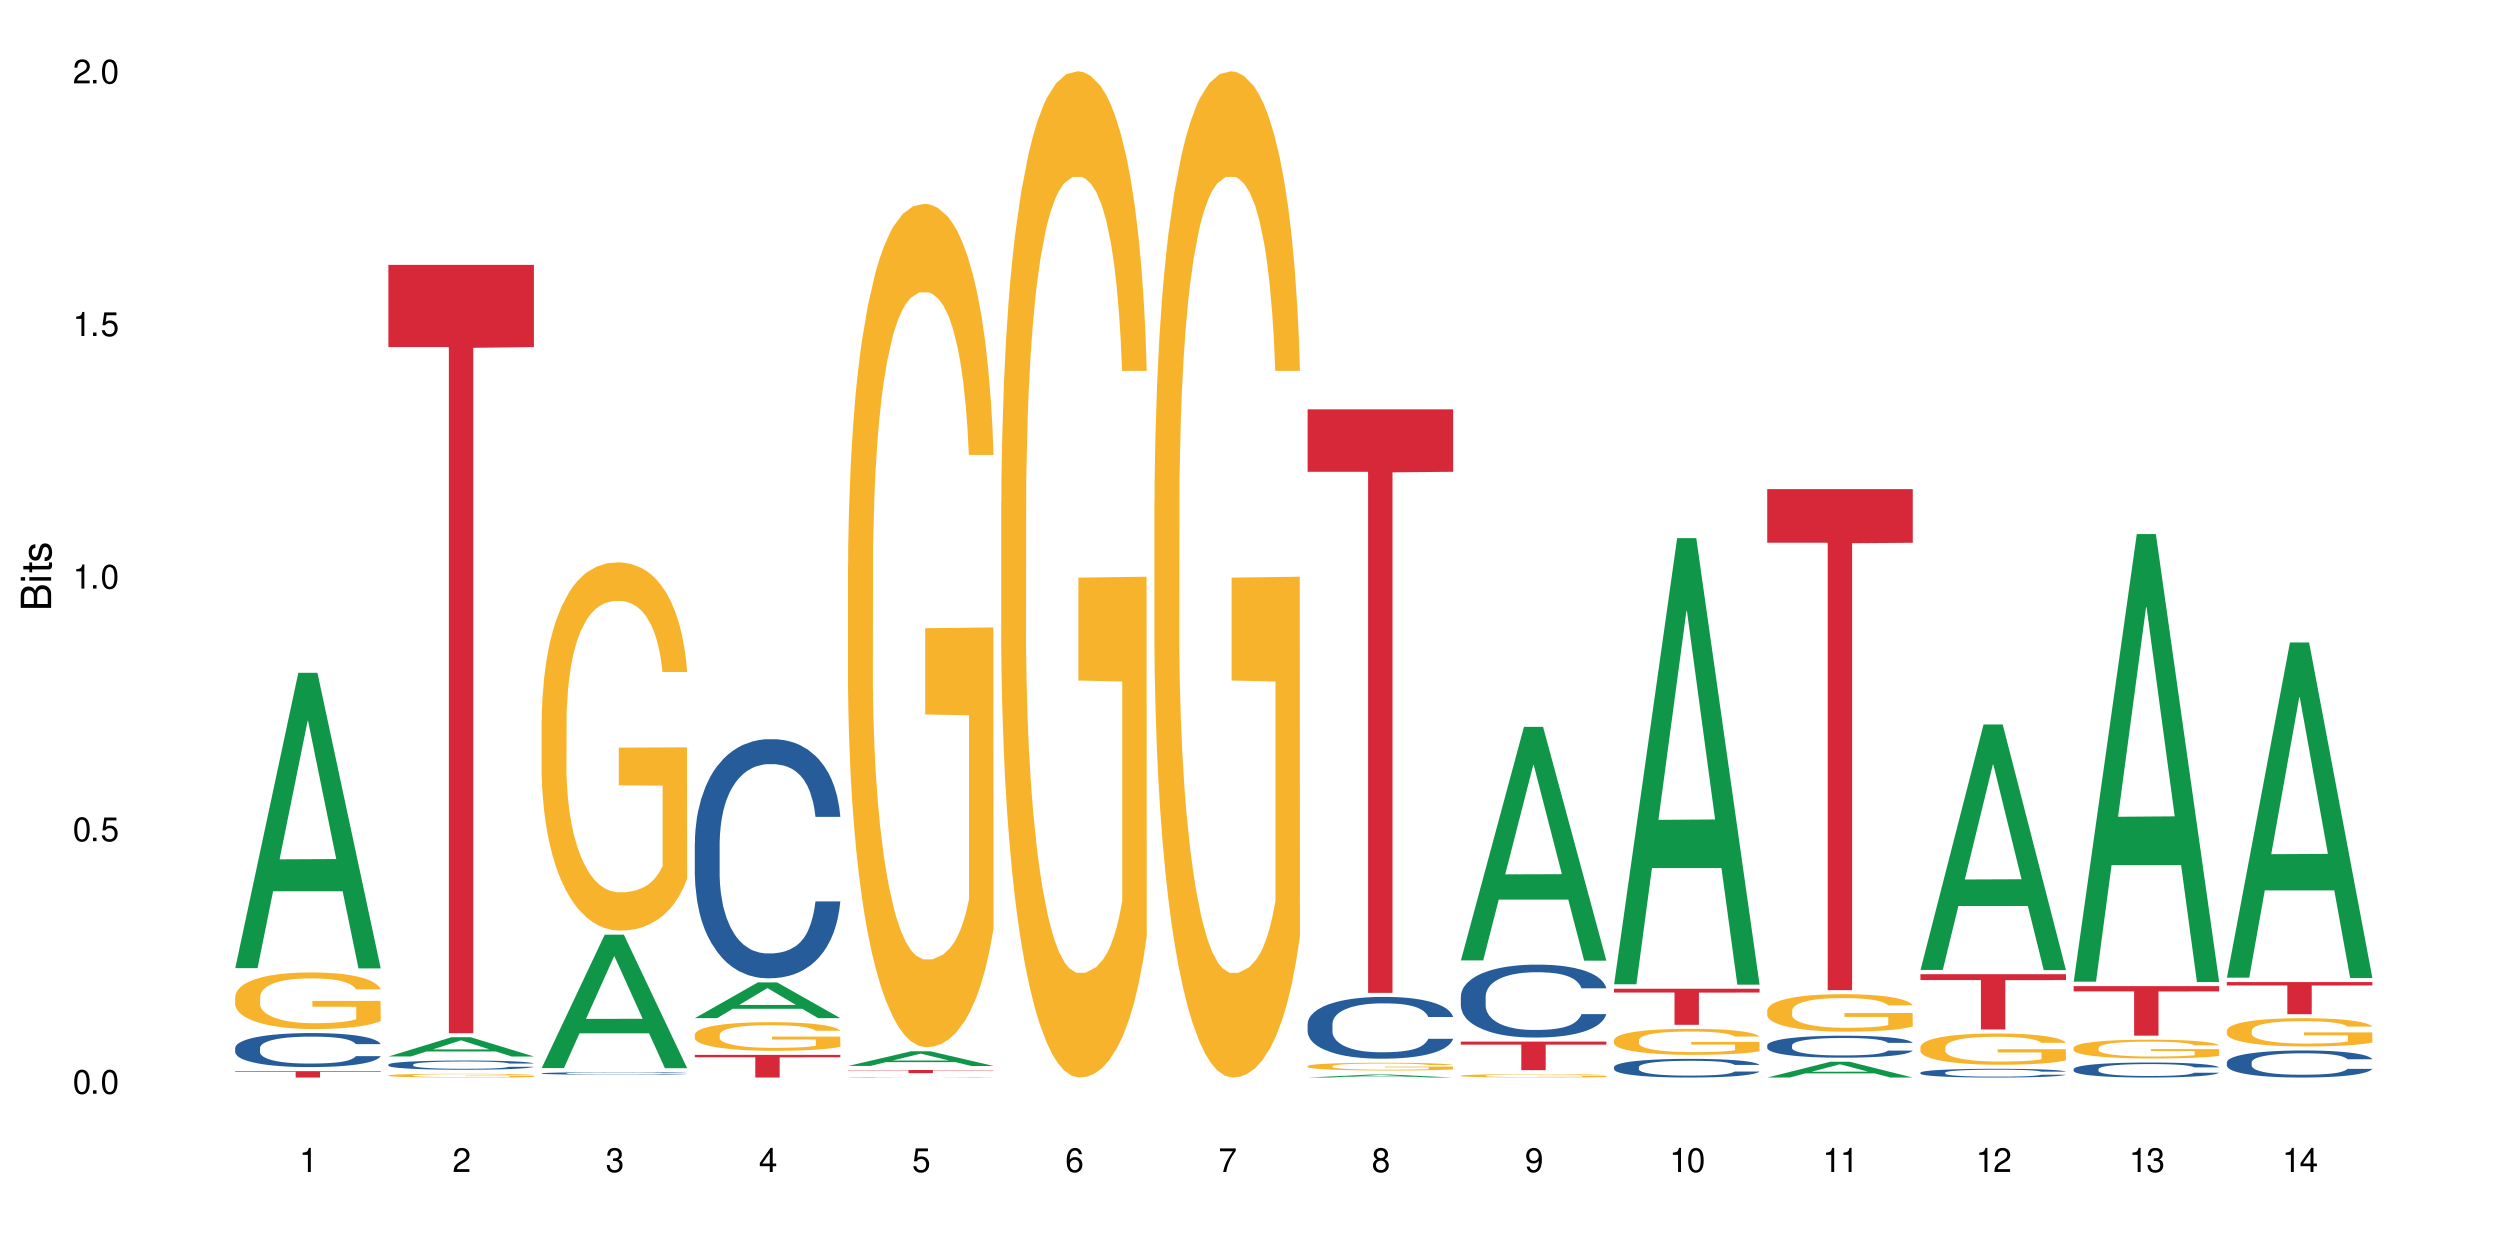<?xml version="1.0" encoding="UTF-8"?>
<svg xmlns="http://www.w3.org/2000/svg" xmlns:xlink="http://www.w3.org/1999/xlink" width="720" height="360" viewBox="0 0 720 360">
<defs>
<g>
<g id="glyph-0-0">
</g>
<g id="glyph-0-1">
<path d="M 2.641 -6.938 C 2 -6.938 1.422 -6.656 1.078 -6.172 C 0.641 -5.562 0.406 -4.641 0.406 -3.359 C 0.406 -1.016 1.188 0.219 2.641 0.219 C 4.078 0.219 4.859 -1.016 4.859 -3.297 C 4.859 -4.641 4.656 -5.547 4.203 -6.172 C 3.844 -6.656 3.281 -6.938 2.641 -6.938 Z M 2.641 -6.188 C 3.547 -6.188 4 -5.25 4 -3.375 C 4 -1.406 3.562 -0.484 2.625 -0.484 C 1.734 -0.484 1.281 -1.438 1.281 -3.344 C 1.281 -5.25 1.734 -6.188 2.641 -6.188 Z M 2.641 -6.188 "/>
</g>
<g id="glyph-0-2">
<path d="M 1.828 -1 L 0.828 -1 L 0.828 0 L 1.828 0 Z M 1.828 -1 "/>
</g>
<g id="glyph-0-3">
<path d="M 4.562 -6.797 L 1.062 -6.797 L 0.547 -3.094 L 1.328 -3.094 C 1.719 -3.562 2.047 -3.734 2.578 -3.734 C 3.484 -3.734 4.062 -3.109 4.062 -2.094 C 4.062 -1.125 3.484 -0.531 2.578 -0.531 C 1.828 -0.531 1.375 -0.906 1.188 -1.672 L 0.328 -1.672 C 0.453 -1.109 0.547 -0.844 0.75 -0.594 C 1.125 -0.078 1.828 0.219 2.594 0.219 C 3.969 0.219 4.922 -0.781 4.922 -2.219 C 4.922 -3.562 4.031 -4.484 2.719 -4.484 C 2.25 -4.484 1.859 -4.359 1.469 -4.062 L 1.734 -5.969 L 4.562 -5.969 Z M 4.562 -6.797 "/>
</g>
<g id="glyph-0-4">
<path d="M 2.484 -4.938 L 2.484 0 L 3.328 0 L 3.328 -6.938 L 2.766 -6.938 C 2.469 -5.875 2.281 -5.734 0.984 -5.562 L 0.984 -4.938 Z M 2.484 -4.938 "/>
</g>
<g id="glyph-0-5">
<path d="M 4.859 -0.828 L 1.281 -0.828 C 1.359 -1.406 1.672 -1.781 2.5 -2.281 L 3.469 -2.828 C 4.406 -3.344 4.906 -4.062 4.906 -4.906 C 4.906 -5.484 4.672 -6.031 4.266 -6.406 C 3.859 -6.766 3.375 -6.938 2.719 -6.938 C 1.859 -6.938 1.219 -6.625 0.844 -6.031 C 0.609 -5.672 0.5 -5.234 0.484 -4.531 L 1.328 -4.531 C 1.359 -5.016 1.406 -5.281 1.531 -5.516 C 1.75 -5.938 2.188 -6.203 2.703 -6.203 C 3.469 -6.203 4.031 -5.641 4.031 -4.891 C 4.031 -4.344 3.719 -3.859 3.125 -3.516 L 2.234 -3 C 0.812 -2.172 0.406 -1.531 0.328 -0.016 L 4.859 -0.016 Z M 4.859 -0.828 "/>
</g>
<g id="glyph-0-6">
<path d="M 2.125 -3.188 L 2.578 -3.188 C 3.5 -3.188 3.984 -2.766 3.984 -1.922 C 3.984 -1.062 3.469 -0.531 2.594 -0.531 C 1.656 -0.531 1.203 -1 1.156 -2.016 L 0.312 -2.016 C 0.344 -1.453 0.438 -1.094 0.609 -0.781 C 0.953 -0.109 1.625 0.219 2.547 0.219 C 3.953 0.219 4.859 -0.625 4.859 -1.938 C 4.859 -2.828 4.516 -3.297 3.703 -3.594 C 4.344 -3.844 4.656 -4.328 4.656 -5.031 C 4.656 -6.219 3.875 -6.938 2.578 -6.938 C 1.203 -6.938 0.484 -6.172 0.453 -4.703 L 1.297 -4.703 C 1.312 -5.125 1.344 -5.359 1.453 -5.578 C 1.641 -5.969 2.062 -6.203 2.594 -6.203 C 3.344 -6.203 3.797 -5.75 3.797 -5 C 3.797 -4.516 3.609 -4.219 3.25 -4.047 C 3.016 -3.953 2.703 -3.922 2.125 -3.906 Z M 2.125 -3.188 "/>
</g>
<g id="glyph-0-7">
<path d="M 3.141 -1.672 L 3.141 0 L 3.984 0 L 3.984 -1.672 L 4.984 -1.672 L 4.984 -2.438 L 3.984 -2.438 L 3.984 -6.938 L 3.359 -6.938 L 0.266 -2.578 L 0.266 -1.672 Z M 3.141 -2.438 L 1 -2.438 L 3.141 -5.5 Z M 3.141 -2.438 "/>
</g>
<g id="glyph-0-8">
<path d="M 4.781 -5.125 C 4.609 -6.266 3.891 -6.938 2.844 -6.938 C 2.094 -6.938 1.422 -6.578 1.031 -5.953 C 0.594 -5.266 0.406 -4.422 0.406 -3.172 C 0.406 -2 0.578 -1.25 0.984 -0.641 C 1.359 -0.078 1.953 0.219 2.703 0.219 C 3.984 0.219 4.922 -0.75 4.922 -2.094 C 4.922 -3.375 4.062 -4.281 2.844 -4.281 C 2.172 -4.281 1.641 -4.031 1.281 -3.516 C 1.281 -5.234 1.828 -6.188 2.797 -6.188 C 3.391 -6.188 3.797 -5.797 3.938 -5.125 Z M 2.734 -3.531 C 3.547 -3.531 4.062 -2.953 4.062 -2.031 C 4.062 -1.156 3.484 -0.531 2.703 -0.531 C 1.922 -0.531 1.328 -1.188 1.328 -2.078 C 1.328 -2.938 1.906 -3.531 2.734 -3.531 Z M 2.734 -3.531 "/>
</g>
<g id="glyph-0-9">
<path d="M 4.984 -6.797 L 0.438 -6.797 L 0.438 -5.969 L 4.109 -5.969 C 2.5 -3.656 1.828 -2.234 1.328 0 L 2.219 0 C 2.594 -2.172 3.453 -4.047 4.984 -6.094 Z M 4.984 -6.797 "/>
</g>
<g id="glyph-0-10">
<path d="M 3.75 -3.656 C 4.469 -4.094 4.688 -4.438 4.688 -5.078 C 4.688 -6.172 3.844 -6.938 2.641 -6.938 C 1.438 -6.938 0.594 -6.172 0.594 -5.094 C 0.594 -4.438 0.812 -4.094 1.516 -3.656 C 0.734 -3.266 0.359 -2.703 0.359 -1.922 C 0.359 -0.656 1.281 0.219 2.641 0.219 C 3.984 0.219 4.922 -0.656 4.922 -1.922 C 4.922 -2.703 4.531 -3.266 3.75 -3.656 Z M 2.641 -6.188 C 3.359 -6.188 3.812 -5.75 3.812 -5.062 C 3.812 -4.406 3.344 -3.984 2.641 -3.984 C 1.922 -3.984 1.453 -4.406 1.453 -5.078 C 1.453 -5.75 1.922 -6.188 2.641 -6.188 Z M 2.641 -3.266 C 3.484 -3.266 4.062 -2.719 4.062 -1.906 C 4.062 -1.078 3.484 -0.531 2.625 -0.531 C 1.797 -0.531 1.219 -1.094 1.219 -1.906 C 1.219 -2.719 1.781 -3.266 2.641 -3.266 Z M 2.641 -3.266 "/>
</g>
<g id="glyph-0-11">
<path d="M 0.516 -1.578 C 0.672 -0.453 1.406 0.219 2.438 0.219 C 3.188 0.219 3.859 -0.141 4.266 -0.766 C 4.688 -1.453 4.891 -2.297 4.891 -3.547 C 4.891 -4.719 4.703 -5.453 4.312 -6.078 C 3.938 -6.641 3.344 -6.938 2.594 -6.938 C 1.297 -6.938 0.359 -5.969 0.359 -4.625 C 0.359 -3.344 1.234 -2.453 2.453 -2.453 C 3.094 -2.453 3.578 -2.672 4.016 -3.203 C 4 -1.484 3.469 -0.531 2.5 -0.531 C 1.906 -0.531 1.484 -0.906 1.359 -1.578 Z M 2.578 -6.203 C 3.375 -6.203 3.969 -5.531 3.969 -4.641 C 3.969 -3.797 3.391 -3.188 2.547 -3.188 C 1.734 -3.188 1.234 -3.766 1.234 -4.688 C 1.234 -5.562 1.797 -6.203 2.578 -6.203 Z M 2.578 -6.203 "/>
</g>
<g id="glyph-1-0">
</g>
<g id="glyph-1-1">
<path d="M 0 -0.953 L 0 -4.891 C 0 -5.719 -0.234 -6.344 -0.734 -6.797 C -1.188 -7.234 -1.812 -7.469 -2.5 -7.469 C -3.547 -7.469 -4.188 -7 -4.625 -5.875 C -4.984 -6.688 -5.625 -7.094 -6.531 -7.094 C -7.172 -7.094 -7.734 -6.859 -8.141 -6.391 C -8.562 -5.922 -8.75 -5.344 -8.75 -4.5 L -8.75 -0.953 Z M -4.984 -2.062 L -7.766 -2.062 L -7.766 -4.219 C -7.766 -4.844 -7.688 -5.203 -7.453 -5.5 C -7.219 -5.812 -6.859 -5.969 -6.375 -5.969 C -5.891 -5.969 -5.531 -5.812 -5.297 -5.5 C -5.062 -5.203 -4.984 -4.844 -4.984 -4.219 Z M -0.984 -2.062 L -4 -2.062 L -4 -4.781 C -4 -5.766 -3.438 -6.359 -2.484 -6.359 C -1.547 -6.359 -0.984 -5.766 -0.984 -4.781 Z M -0.984 -2.062 "/>
</g>
<g id="glyph-1-2">
<path d="M -6.281 -1.797 L -6.281 -0.797 L 0 -0.797 L 0 -1.797 Z M -8.75 -1.797 L -8.75 -0.797 L -7.484 -0.797 L -7.484 -1.797 Z M -8.75 -1.797 "/>
</g>
<g id="glyph-1-3">
<path d="M -6.281 -3.047 L -6.281 -2.016 L -8.016 -2.016 L -8.016 -1.016 L -6.281 -1.016 L -6.281 -0.172 L -5.469 -0.172 L -5.469 -1.016 L -0.719 -1.016 C -0.078 -1.016 0.281 -1.453 0.281 -2.234 C 0.281 -2.5 0.25 -2.719 0.188 -3.047 L -0.641 -3.047 C -0.609 -2.906 -0.594 -2.766 -0.594 -2.562 C -0.594 -2.141 -0.719 -2.016 -1.156 -2.016 L -5.469 -2.016 L -5.469 -3.047 Z M -6.281 -3.047 "/>
</g>
<g id="glyph-1-4">
<path d="M -4.531 -5.25 C -5.766 -5.25 -6.469 -4.422 -6.469 -2.969 C -6.469 -1.516 -5.719 -0.562 -4.547 -0.562 C -3.562 -0.562 -3.094 -1.062 -2.734 -2.562 L -2.516 -3.484 C -2.344 -4.188 -2.094 -4.469 -1.641 -4.469 C -1.047 -4.469 -0.641 -3.875 -0.641 -3 C -0.641 -2.453 -0.797 -2 -1.062 -1.75 C -1.25 -1.594 -1.422 -1.531 -1.875 -1.469 L -1.875 -0.406 C -0.422 -0.453 0.281 -1.266 0.281 -2.922 C 0.281 -4.5 -0.5 -5.516 -1.719 -5.516 C -2.656 -5.516 -3.172 -4.984 -3.469 -3.734 L -3.703 -2.766 C -3.891 -1.953 -4.156 -1.609 -4.594 -1.609 C -5.188 -1.609 -5.547 -2.125 -5.547 -2.938 C -5.547 -3.75 -5.203 -4.172 -4.531 -4.203 Z M -4.531 -5.25 "/>
</g>
</g>
</defs>
<rect x="-72" y="-36" width="864" height="432" fill="rgb(100%, 100%, 100%)" fill-opacity="1"/>
<path fill-rule="nonzero" fill="rgb(6.275%, 58.824%, 28.235%)" fill-opacity="1" d="M 67.73 278.824 L 67.777 278.746 L 85.914 193.766 L 91.422 193.766 L 109.648 278.906 L 103.242 278.906 L 98.676 256.68 L 78.656 256.68 L 74.18 278.824 L 67.73 278.824 L 80.582 247.488 L 96.84 247.406 L 88.734 207.676 L 88.645 207.594 L 88.555 207.836 L 80.539 247.406 L 80.582 247.488 Z M 67.73 278.824 "/>
<path fill-rule="nonzero" fill="rgb(14.51%, 36.078%, 60%)" fill-opacity="1" d="M 67.73 301.793 L 67.781 301.781 L 67.781 301.566 L 67.934 301.227 L 68.293 300.797 L 68.652 300.504 L 69.57 299.977 L 70.848 299.465 L 72.18 299.07 L 73.148 298.84 L 74.02 298.66 L 76.012 298.328 L 77.289 298.16 L 78.672 298.008 L 80.355 297.855 L 81.582 297.766 L 84.344 297.621 L 86.391 297.559 L 87.973 297.531 L 91.398 297.531 L 93.441 297.566 L 94.926 297.613 L 96.562 297.684 L 97.941 297.766 L 100.344 297.961 L 102.492 298.211 L 103.461 298.355 L 104.996 298.633 L 106.172 298.902 L 106.988 299.133 L 107.91 299.465 L 108.727 299.867 L 109.34 300.324 L 109.648 300.711 L 102.492 300.711 L 102.133 300.352 L 101.723 300.074 L 100.957 299.707 L 100.191 299.449 L 99.117 299.188 L 98.145 299.02 L 96.816 298.848 L 95.641 298.742 L 94.414 298.66 L 93.238 298.605 L 90.988 298.551 L 88.383 298.551 L 87.41 298.57 L 85.418 298.641 L 84.344 298.703 L 82.812 298.828 L 81.738 298.945 L 80.461 299.125 L 79.59 299.277 L 78.516 299.512 L 77.75 299.715 L 76.883 300.012 L 76.371 300.234 L 75.91 300.484 L 75.5 300.781 L 75.195 301.094 L 74.988 301.426 L 74.887 301.746 L 74.887 303.133 L 74.988 303.457 L 75.246 303.832 L 75.91 304.379 L 76.883 304.852 L 78.004 305.227 L 79.078 305.496 L 79.691 305.621 L 80.512 305.766 L 81.789 305.945 L 83.629 306.125 L 84.703 306.195 L 86.34 306.266 L 88.023 306.301 L 90.273 306.301 L 92.27 306.266 L 93.598 306.223 L 94.977 306.148 L 96.867 305.996 L 98.043 305.855 L 99.066 305.684 L 99.832 305.516 L 100.344 305.371 L 101.109 305.094 L 101.723 304.789 L 102.184 304.477 L 102.492 304.172 L 109.648 304.172 L 109.34 304.531 L 108.883 304.879 L 108.422 305.141 L 107.707 305.453 L 106.887 305.73 L 105.711 306.043 L 104.742 306.25 L 103.461 306.473 L 102.285 306.641 L 101.008 306.793 L 99.117 306.973 L 97.891 307.062 L 96.562 307.145 L 94.977 307.215 L 92.984 307.277 L 90.836 307.312 L 88.844 307.32 L 86.695 307.305 L 85.109 307.27 L 83.016 307.188 L 80.41 307.027 L 78.516 306.855 L 77.035 306.688 L 75.758 306.508 L 74.324 306.266 L 72.484 305.871 L 71.359 305.566 L 70.594 305.316 L 69.723 304.969 L 69.109 304.656 L 68.395 304.156 L 67.883 303.52 L 67.73 303.027 Z M 67.73 301.793 "/>
<path fill-rule="nonzero" fill="rgb(96.863%, 70.196%, 16.863%)" fill-opacity="1" d="M 67.73 287.051 L 67.781 287.035 L 67.781 286.738 L 67.988 286.066 L 68.496 285.145 L 69.164 284.387 L 69.879 283.789 L 70.34 283.477 L 71.105 283.031 L 71.77 282.703 L 73.457 282.035 L 75.602 281.41 L 76.777 281.141 L 78.109 280.887 L 80 280.605 L 80.867 280.5 L 83.527 280.262 L 86.543 280.113 L 89.863 280.07 L 91.398 280.086 L 93.496 280.145 L 96.355 280.309 L 97.992 280.457 L 99.27 280.605 L 100.602 280.801 L 102.234 281.098 L 103.77 281.453 L 104.996 281.812 L 106.223 282.258 L 107.246 282.734 L 108.113 283.254 L 108.883 283.879 L 109.34 284.402 L 109.648 284.922 L 102.543 284.922 L 102.133 284.402 L 101.672 284 L 100.906 283.508 L 100.141 283.152 L 99.375 282.867 L 97.941 282.48 L 96.715 282.242 L 95.18 282.035 L 93.699 281.902 L 92.012 281.812 L 90.988 281.781 L 88.281 281.781 L 85.828 281.887 L 84.395 282.004 L 83.375 282.125 L 81.941 282.348 L 81.074 282.527 L 80.562 282.645 L 79.027 283.105 L 78.004 283.523 L 77.445 283.805 L 76.727 284.254 L 76.215 284.656 L 75.652 285.25 L 75.348 285.695 L 74.938 286.707 L 74.887 289.387 L 75.039 289.953 L 75.348 290.562 L 75.758 291.098 L 76.371 291.664 L 76.984 292.098 L 78.059 292.676 L 78.977 293.062 L 79.691 293.316 L 81.074 293.719 L 81.637 293.852 L 82.965 294.121 L 84.344 294.328 L 86.031 294.508 L 87.309 294.598 L 89.355 294.672 L 91.961 294.672 L 95.027 294.582 L 96.969 294.465 L 98.301 294.344 L 99.168 294.238 L 100.242 294.078 L 101.008 293.926 L 101.723 293.766 L 102.594 293.512 L 102.594 289.953 L 89.969 289.938 L 89.969 288.27 L 109.598 288.258 L 109.648 294.078 L 108.574 294.477 L 107.246 294.867 L 105.969 295.164 L 104.637 295.414 L 102.746 295.699 L 101.215 295.879 L 98.863 296.086 L 96.715 296.219 L 94.465 296.309 L 92.473 296.355 L 90.121 296.367 L 88.023 296.34 L 85.777 296.25 L 83.988 296.129 L 82.352 295.98 L 80.715 295.789 L 78.672 295.477 L 77.34 295.223 L 75.961 294.91 L 74.582 294.539 L 73.355 294.137 L 72.535 293.824 L 71.719 293.465 L 70.848 293.02 L 70.031 292.512 L 69.418 292.051 L 68.855 291.531 L 68.445 291.039 L 68.039 290.371 L 67.832 289.836 L 67.73 289.371 Z M 67.73 287.051 "/>
<path fill-rule="nonzero" fill="rgb(83.922%, 15.686%, 22.353%)" fill-opacity="1" d="M 67.73 308.484 L 109.648 308.484 L 109.648 308.684 L 92.18 308.684 L 92.18 310.332 L 85.148 310.332 L 85.148 308.688 L 85.047 308.684 L 67.73 308.684 Z M 67.73 308.484 "/>
<path fill-rule="nonzero" fill="rgb(6.275%, 58.824%, 28.235%)" fill-opacity="1" d="M 111.855 304.266 L 111.898 304.262 L 130.035 298.719 L 135.543 298.719 L 153.77 304.273 L 147.367 304.273 L 142.801 302.824 L 122.781 302.824 L 118.301 304.266 L 111.855 304.266 L 124.707 302.223 L 140.961 302.219 L 132.855 299.629 L 132.766 299.621 L 132.68 299.637 L 124.66 302.219 L 124.707 302.223 Z M 111.855 304.266 "/>
<path fill-rule="nonzero" fill="rgb(14.51%, 36.078%, 60%)" fill-opacity="1" d="M 111.855 306.59 L 111.906 306.586 L 111.906 306.527 L 112.059 306.434 L 112.418 306.32 L 112.773 306.238 L 113.695 306.098 L 114.973 305.957 L 116.301 305.852 L 117.273 305.789 L 118.141 305.742 L 120.137 305.652 L 121.414 305.605 L 122.793 305.562 L 124.48 305.523 L 125.707 305.5 L 128.469 305.461 L 130.512 305.445 L 132.098 305.438 L 135.523 305.438 L 137.566 305.445 L 139.047 305.457 L 140.684 305.477 L 142.066 305.5 L 144.469 305.551 L 146.613 305.621 L 147.586 305.66 L 149.117 305.734 L 150.293 305.805 L 151.113 305.871 L 152.031 305.957 L 152.852 306.066 L 153.465 306.191 L 153.77 306.297 L 146.613 306.297 L 146.258 306.199 L 145.848 306.125 L 145.082 306.023 L 144.312 305.953 L 143.242 305.883 L 142.27 305.836 L 140.941 305.793 L 139.766 305.762 L 138.539 305.742 L 137.363 305.727 L 135.113 305.711 L 132.504 305.711 L 131.535 305.719 L 129.539 305.734 L 128.469 305.754 L 126.934 305.785 L 125.859 305.82 L 124.582 305.867 L 123.715 305.906 L 122.641 305.973 L 121.875 306.027 L 121.004 306.105 L 120.492 306.168 L 120.031 306.234 L 119.625 306.316 L 119.316 306.398 L 119.113 306.488 L 119.012 306.574 L 119.012 306.949 L 119.113 307.039 L 119.367 307.141 L 120.031 307.289 L 121.004 307.414 L 122.129 307.516 L 123.203 307.59 L 123.816 307.625 L 124.633 307.664 L 125.91 307.711 L 127.75 307.758 L 128.824 307.777 L 130.461 307.797 L 132.148 307.809 L 134.398 307.809 L 136.391 307.797 L 137.719 307.785 L 139.102 307.766 L 140.992 307.727 L 142.168 307.688 L 143.188 307.641 L 143.957 307.594 L 144.469 307.555 L 145.234 307.48 L 145.848 307.398 L 146.309 307.312 L 146.613 307.23 L 153.77 307.23 L 153.465 307.328 L 153.004 307.422 L 152.543 307.492 L 151.828 307.578 L 151.012 307.652 L 149.836 307.738 L 148.863 307.793 L 147.586 307.852 L 146.41 307.898 L 145.133 307.941 L 143.242 307.988 L 142.012 308.012 L 140.684 308.035 L 139.102 308.055 L 137.105 308.07 L 134.961 308.082 L 132.965 308.082 L 130.82 308.078 L 129.234 308.07 L 127.137 308.047 L 124.531 308.004 L 122.641 307.957 L 121.156 307.91 L 119.879 307.863 L 118.449 307.797 L 116.609 307.691 L 115.484 307.609 L 114.715 307.543 L 113.848 307.445 L 113.234 307.363 L 112.52 307.227 L 112.008 307.055 L 111.855 306.922 Z M 111.855 306.59 "/>
<path fill-rule="nonzero" fill="rgb(96.863%, 70.196%, 16.863%)" fill-opacity="1" d="M 111.855 309.711 L 111.906 309.711 L 111.906 309.691 L 112.109 309.648 L 112.621 309.586 L 113.285 309.535 L 114 309.496 L 114.461 309.473 L 115.227 309.445 L 115.891 309.422 L 117.578 309.379 L 119.727 309.336 L 120.902 309.32 L 122.23 309.301 L 124.121 309.281 L 124.992 309.277 L 127.648 309.262 L 130.664 309.25 L 133.988 309.246 L 135.523 309.25 L 137.617 309.254 L 140.48 309.262 L 142.117 309.273 L 143.395 309.281 L 144.723 309.297 L 146.359 309.316 L 147.891 309.34 L 149.117 309.363 L 150.348 309.395 L 151.367 309.426 L 152.238 309.461 L 153.004 309.5 L 153.465 309.535 L 153.77 309.57 L 146.664 309.57 L 146.258 309.535 L 145.797 309.508 L 145.031 309.477 L 144.262 309.453 L 143.496 309.434 L 142.066 309.406 L 140.84 309.391 L 139.305 309.379 L 137.82 309.367 L 136.137 309.363 L 135.113 309.359 L 132.402 309.359 L 129.949 309.367 L 128.52 309.375 L 127.496 309.383 L 126.066 309.398 L 125.195 309.41 L 124.684 309.418 L 123.152 309.449 L 122.129 309.477 L 121.566 309.496 L 120.852 309.527 L 120.34 309.551 L 119.777 309.594 L 119.469 309.621 L 119.062 309.688 L 119.012 309.867 L 119.164 309.906 L 119.469 309.945 L 119.879 309.98 L 120.492 310.02 L 121.105 310.047 L 122.18 310.086 L 123.102 310.113 L 123.816 310.129 L 125.195 310.156 L 125.758 310.164 L 127.086 310.184 L 128.469 310.195 L 130.152 310.207 L 131.434 310.215 L 133.477 310.219 L 136.082 310.219 L 139.152 310.215 L 141.094 310.207 L 142.422 310.199 L 143.293 310.191 L 144.363 310.18 L 145.133 310.168 L 145.848 310.16 L 146.715 310.141 L 146.715 309.906 L 134.09 309.902 L 134.09 309.793 L 153.719 309.793 L 153.77 310.18 L 152.699 310.207 L 151.367 310.23 L 150.09 310.254 L 148.762 310.27 L 146.871 310.289 L 145.336 310.301 L 142.984 310.312 L 140.84 310.324 L 138.59 310.328 L 136.594 310.332 L 132.148 310.332 L 129.898 310.324 L 128.109 310.316 L 126.473 310.309 L 124.84 310.293 L 122.793 310.273 L 121.465 310.258 L 120.082 310.234 L 118.703 310.211 L 117.477 310.184 L 116.66 310.164 L 115.84 310.141 L 114.973 310.109 L 114.152 310.074 L 113.539 310.047 L 112.98 310.012 L 112.57 309.977 L 112.16 309.934 L 111.957 309.898 L 111.855 309.867 Z M 111.855 309.711 "/>
<path fill-rule="nonzero" fill="rgb(83.922%, 15.686%, 22.353%)" fill-opacity="1" d="M 111.855 76.273 L 153.77 76.273 L 153.77 99.961 L 136.301 100.168 L 136.301 297.555 L 129.273 297.555 L 129.273 100.375 L 129.172 99.961 L 111.855 99.961 Z M 111.855 76.273 "/>
<path fill-rule="nonzero" fill="rgb(6.275%, 58.824%, 28.235%)" fill-opacity="1" d="M 155.977 307.598 L 156.023 307.562 L 174.16 269.184 L 179.668 269.184 L 197.895 307.637 L 191.488 307.637 L 186.922 297.598 L 166.902 297.598 L 162.426 307.598 L 155.977 307.598 L 168.828 293.445 L 185.086 293.41 L 176.98 275.465 L 176.891 275.43 L 176.801 275.539 L 168.785 293.41 L 168.828 293.445 Z M 155.977 307.598 "/>
<path fill-rule="nonzero" fill="rgb(14.51%, 36.078%, 60%)" fill-opacity="1" d="M 155.977 309.117 L 156.027 309.117 L 156.027 309.102 L 156.18 309.074 L 156.539 309.043 L 156.898 309.02 L 157.816 308.98 L 159.094 308.941 L 160.426 308.914 L 161.395 308.895 L 162.266 308.883 L 164.258 308.859 L 165.535 308.848 L 166.918 308.836 L 168.602 308.824 L 169.828 308.816 L 172.59 308.805 L 174.637 308.801 L 181.688 308.801 L 183.172 308.805 L 184.809 308.809 L 186.188 308.816 L 188.59 308.832 L 190.738 308.852 L 191.707 308.859 L 193.242 308.883 L 194.418 308.902 L 195.234 308.918 L 196.156 308.941 L 196.973 308.973 L 197.586 309.008 L 197.895 309.035 L 190.738 309.035 L 190.379 309.008 L 189.969 308.988 L 189.203 308.961 L 188.438 308.941 L 187.363 308.922 L 186.391 308.91 L 185.062 308.898 L 183.887 308.891 L 182.66 308.883 L 181.484 308.879 L 179.234 308.875 L 175.656 308.875 L 173.664 308.883 L 172.59 308.887 L 171.059 308.895 L 169.984 308.906 L 168.707 308.918 L 167.836 308.93 L 166.762 308.945 L 165.996 308.961 L 165.129 308.984 L 164.617 309 L 164.156 309.02 L 163.746 309.043 L 163.441 309.066 L 163.234 309.09 L 163.133 309.113 L 163.133 309.219 L 163.234 309.242 L 163.492 309.27 L 164.156 309.309 L 165.129 309.344 L 166.25 309.375 L 167.324 309.395 L 167.938 309.402 L 168.758 309.414 L 170.035 309.426 L 171.875 309.441 L 172.949 309.445 L 174.582 309.449 L 176.27 309.453 L 178.52 309.453 L 180.512 309.449 L 181.844 309.449 L 183.223 309.441 L 185.113 309.43 L 186.289 309.418 L 187.312 309.406 L 188.078 309.395 L 188.59 309.383 L 189.355 309.363 L 189.969 309.34 L 190.43 309.316 L 190.738 309.293 L 197.895 309.293 L 197.586 309.32 L 197.129 309.348 L 196.668 309.367 L 195.953 309.391 L 195.133 309.41 L 193.957 309.434 L 192.988 309.449 L 191.707 309.465 L 190.531 309.48 L 189.254 309.488 L 187.363 309.504 L 186.137 309.512 L 184.809 309.516 L 183.223 309.52 L 181.23 309.527 L 179.082 309.527 L 177.09 309.531 L 174.941 309.527 L 173.355 309.527 L 171.262 309.52 L 168.652 309.508 L 166.762 309.496 L 165.281 309.48 L 164.004 309.469 L 162.57 309.449 L 160.73 309.422 L 159.605 309.398 L 158.84 309.379 L 157.969 309.355 L 157.355 309.332 L 156.641 309.293 L 156.129 309.246 L 155.977 309.207 Z M 155.977 309.117 "/>
<path fill-rule="nonzero" fill="rgb(96.863%, 70.196%, 16.863%)" fill-opacity="1" d="M 155.977 207.379 L 156.027 207.281 L 156.027 205.348 L 156.234 200.988 L 156.742 194.98 L 157.41 190.039 L 158.125 186.164 L 158.582 184.133 L 159.352 181.227 L 160.016 179.094 L 161.703 174.734 L 163.848 170.668 L 165.023 168.922 L 166.355 167.277 L 168.246 165.438 L 169.113 164.758 L 171.773 163.207 L 174.789 162.238 L 178.109 161.949 L 179.645 162.047 L 181.742 162.434 L 184.602 163.5 L 186.238 164.469 L 187.516 165.438 L 188.848 166.695 L 190.48 168.633 L 192.016 170.957 L 193.242 173.281 L 194.469 176.188 L 195.492 179.289 L 196.359 182.68 L 197.129 186.746 L 197.586 190.137 L 197.895 193.527 L 190.789 193.527 L 190.379 190.137 L 189.918 187.523 L 189.152 184.324 L 188.387 182 L 187.617 180.16 L 186.188 177.641 L 184.961 176.09 L 183.426 174.734 L 181.945 173.863 L 180.258 173.281 L 179.234 173.09 L 176.527 173.09 L 174.074 173.766 L 172.641 174.543 L 171.617 175.316 L 170.188 176.77 L 169.32 177.934 L 168.809 178.707 L 167.273 181.711 L 166.25 184.422 L 165.688 186.262 L 164.973 189.168 L 164.461 191.785 L 163.898 195.66 L 163.594 198.566 L 163.184 205.152 L 163.133 222.59 L 163.285 226.27 L 163.594 230.242 L 164.004 233.727 L 164.617 237.41 L 165.23 240.219 L 166.305 243.996 L 167.223 246.516 L 167.938 248.16 L 169.32 250.777 L 169.883 251.648 L 171.211 253.391 L 172.59 254.75 L 174.277 255.91 L 175.555 256.492 L 177.602 256.977 L 180.207 256.977 L 183.273 256.395 L 185.215 255.621 L 186.547 254.844 L 187.414 254.168 L 188.488 253.102 L 189.254 252.133 L 189.969 251.066 L 190.84 249.422 L 190.84 226.27 L 178.215 226.172 L 178.215 215.324 L 197.844 215.227 L 197.895 253.102 L 196.82 255.719 L 195.492 258.234 L 194.215 260.172 L 192.883 261.82 L 190.992 263.66 L 189.461 264.824 L 187.109 266.18 L 184.961 267.051 L 182.711 267.633 L 180.719 267.922 L 178.367 268.02 L 176.27 267.824 L 174.023 267.246 L 172.234 266.469 L 170.598 265.5 L 168.961 264.242 L 166.918 262.207 L 165.586 260.559 L 164.207 258.527 L 162.828 256.105 L 161.602 253.488 L 160.781 251.453 L 159.965 249.129 L 159.094 246.223 L 158.277 242.93 L 157.664 239.926 L 157.102 236.539 L 156.691 233.34 L 156.285 228.98 L 156.078 225.496 L 155.977 222.492 Z M 155.977 207.379 "/>
<path fill-rule="nonzero" fill="rgb(6.275%, 58.824%, 28.235%)" fill-opacity="1" d="M 200.102 293.219 L 200.145 293.211 L 218.281 282.922 L 223.789 282.922 L 242.016 293.23 L 235.613 293.23 L 231.047 290.539 L 211.027 290.539 L 206.547 293.219 L 200.102 293.219 L 212.953 289.426 L 229.207 289.418 L 221.102 284.609 L 221.012 284.598 L 220.926 284.625 L 212.906 289.418 L 212.953 289.426 Z M 200.102 293.219 "/>
<path fill-rule="nonzero" fill="rgb(14.51%, 36.078%, 60%)" fill-opacity="1" d="M 200.102 242.863 L 200.152 242.801 L 200.152 241.293 L 200.305 238.898 L 200.664 235.879 L 201.02 233.801 L 201.941 230.09 L 203.219 226.5 L 204.547 223.73 L 205.52 222.098 L 206.387 220.836 L 208.383 218.508 L 209.66 217.312 L 211.039 216.242 L 212.727 215.172 L 213.953 214.543 L 216.715 213.535 L 218.758 213.098 L 220.344 212.906 L 223.77 212.906 L 225.812 213.16 L 227.293 213.473 L 228.93 213.977 L 230.312 214.543 L 232.715 215.93 L 234.859 217.691 L 235.832 218.695 L 237.363 220.648 L 238.539 222.535 L 239.359 224.172 L 240.277 226.5 L 241.098 229.332 L 241.711 232.543 L 242.016 235.25 L 234.859 235.25 L 234.504 232.73 L 234.094 230.781 L 233.328 228.199 L 232.559 226.375 L 231.488 224.551 L 230.516 223.355 L 229.188 222.16 L 228.012 221.402 L 226.785 220.836 L 225.609 220.461 L 223.359 220.082 L 220.75 220.082 L 219.781 220.207 L 217.785 220.711 L 216.715 221.152 L 215.18 222.031 L 214.105 222.852 L 212.828 224.109 L 211.961 225.18 L 210.887 226.816 L 210.117 228.262 L 209.25 230.34 L 208.738 231.914 L 208.277 233.676 L 207.871 235.754 L 207.562 237.957 L 207.359 240.285 L 207.258 242.551 L 207.258 252.305 L 207.359 254.57 L 207.613 257.215 L 208.277 261.055 L 209.25 264.391 L 210.375 267.031 L 211.449 268.922 L 212.062 269.801 L 212.879 270.809 L 214.156 272.066 L 215.996 273.328 L 217.07 273.828 L 218.707 274.332 L 220.395 274.586 L 222.645 274.586 L 224.637 274.332 L 225.965 274.02 L 227.348 273.516 L 229.238 272.445 L 230.414 271.438 L 231.434 270.242 L 232.203 269.047 L 232.715 268.039 L 233.48 266.09 L 234.094 263.949 L 234.555 261.746 L 234.859 259.605 L 242.016 259.605 L 241.711 262.125 L 241.25 264.578 L 240.789 266.402 L 240.074 268.605 L 239.258 270.559 L 238.082 272.762 L 237.109 274.207 L 235.832 275.781 L 234.656 276.977 L 233.379 278.047 L 231.488 279.305 L 230.258 279.934 L 228.93 280.5 L 227.348 281.004 L 225.352 281.445 L 223.207 281.695 L 221.211 281.762 L 219.066 281.633 L 217.48 281.383 L 215.383 280.816 L 212.777 279.684 L 210.887 278.488 L 209.402 277.293 L 208.125 276.031 L 206.695 274.332 L 204.855 271.562 L 203.73 269.426 L 202.961 267.66 L 202.094 265.207 L 201.48 263.004 L 200.766 259.48 L 200.254 255.012 L 200.102 251.551 Z M 200.102 242.863 "/>
<path fill-rule="nonzero" fill="rgb(96.863%, 70.196%, 16.863%)" fill-opacity="1" d="M 200.102 297.922 L 200.152 297.914 L 200.152 297.766 L 200.355 297.426 L 200.867 296.961 L 201.531 296.574 L 202.246 296.273 L 202.707 296.117 L 203.473 295.891 L 204.137 295.727 L 205.824 295.387 L 207.973 295.07 L 209.148 294.934 L 210.477 294.809 L 212.367 294.664 L 213.238 294.609 L 215.895 294.492 L 218.91 294.414 L 222.234 294.395 L 223.77 294.402 L 225.863 294.43 L 228.727 294.512 L 230.363 294.59 L 231.641 294.664 L 232.969 294.762 L 234.605 294.914 L 236.137 295.094 L 237.363 295.273 L 238.594 295.5 L 239.613 295.742 L 240.484 296.004 L 241.25 296.32 L 241.711 296.582 L 242.016 296.848 L 234.91 296.848 L 234.504 296.582 L 234.043 296.379 L 233.277 296.133 L 232.508 295.949 L 231.742 295.809 L 230.312 295.613 L 229.082 295.492 L 227.551 295.387 L 226.066 295.32 L 224.383 295.273 L 223.359 295.258 L 220.648 295.258 L 218.195 295.312 L 216.766 295.371 L 215.742 295.434 L 214.312 295.543 L 213.441 295.637 L 212.93 295.695 L 211.398 295.93 L 210.375 296.141 L 209.812 296.281 L 209.098 296.508 L 208.586 296.711 L 208.023 297.012 L 207.715 297.238 L 207.309 297.75 L 207.258 299.105 L 207.41 299.391 L 207.715 299.699 L 208.125 299.969 L 208.738 300.258 L 209.352 300.477 L 210.426 300.77 L 211.348 300.965 L 212.062 301.094 L 213.441 301.297 L 214.004 301.363 L 215.332 301.5 L 216.715 301.605 L 218.398 301.695 L 219.68 301.738 L 221.723 301.777 L 224.328 301.777 L 227.398 301.73 L 229.34 301.672 L 230.668 301.613 L 231.539 301.559 L 232.609 301.477 L 233.379 301.402 L 234.094 301.316 L 234.961 301.191 L 234.961 299.391 L 222.336 299.383 L 222.336 298.539 L 241.965 298.531 L 242.016 301.477 L 240.941 301.68 L 239.613 301.875 L 238.336 302.027 L 237.008 302.152 L 235.117 302.297 L 233.582 302.387 L 231.23 302.492 L 229.082 302.559 L 226.836 302.605 L 224.84 302.629 L 222.488 302.637 L 220.395 302.621 L 218.145 302.574 L 216.355 302.516 L 214.719 302.441 L 213.082 302.34 L 211.039 302.184 L 209.711 302.055 L 208.328 301.898 L 206.949 301.711 L 205.723 301.508 L 204.906 301.348 L 204.086 301.168 L 203.219 300.941 L 202.398 300.688 L 201.785 300.453 L 201.223 300.188 L 200.816 299.941 L 200.406 299.602 L 200.203 299.332 L 200.102 299.098 Z M 200.102 297.922 "/>
<path fill-rule="nonzero" fill="rgb(83.922%, 15.686%, 22.353%)" fill-opacity="1" d="M 200.102 303.801 L 242.016 303.801 L 242.016 304.5 L 224.547 304.504 L 224.547 310.332 L 217.52 310.332 L 217.52 304.512 L 217.418 304.5 L 200.102 304.5 Z M 200.102 303.801 "/>
<path fill-rule="nonzero" fill="rgb(6.275%, 58.824%, 28.235%)" fill-opacity="1" d="M 244.223 306.996 L 244.27 306.992 L 262.406 302.77 L 267.914 302.77 L 286.141 307 L 279.734 307 L 275.168 305.895 L 255.148 305.895 L 250.672 306.996 L 244.223 306.996 L 257.074 305.438 L 273.332 305.434 L 265.227 303.461 L 265.137 303.457 L 265.047 303.469 L 257.031 305.434 L 257.074 305.438 Z M 244.223 306.996 "/>
<path fill-rule="nonzero" fill="rgb(14.51%, 36.078%, 60%)" fill-opacity="1" d="M 244.223 310.273 L 244.273 310.273 L 244.273 310.27 L 244.426 310.266 L 245.145 310.258 L 246.062 310.25 L 247.34 310.246 L 248.672 310.242 L 249.641 310.238 L 250.512 310.238 L 252.504 310.234 L 253.781 310.23 L 256.848 310.23 L 258.074 310.227 L 274.434 310.227 L 276.836 310.23 L 278.984 310.234 L 279.953 310.234 L 281.488 310.238 L 282.664 310.238 L 283.48 310.242 L 284.402 310.246 L 285.219 310.25 L 285.832 310.254 L 286.141 310.262 L 278.984 310.262 L 278.625 310.258 L 278.215 310.254 L 276.684 310.246 L 275.609 310.242 L 274.637 310.242 L 273.309 310.238 L 269.73 310.238 L 267.48 310.234 L 264.875 310.234 L 263.902 310.238 L 259.305 310.238 L 258.23 310.242 L 256.953 310.242 L 256.082 310.246 L 255.008 310.246 L 254.242 310.25 L 253.371 310.254 L 252.863 310.254 L 252.402 310.258 L 251.992 310.262 L 251.688 310.266 L 251.48 310.27 L 251.379 310.27 L 251.379 310.285 L 251.48 310.289 L 251.738 310.293 L 252.402 310.301 L 253.371 310.305 L 254.496 310.309 L 255.57 310.312 L 256.184 310.312 L 257.004 310.316 L 258.281 310.316 L 260.121 310.32 L 271.469 310.32 L 273.359 310.316 L 275.559 310.316 L 276.324 310.312 L 276.836 310.312 L 277.602 310.309 L 278.215 310.305 L 278.676 310.301 L 278.984 310.297 L 286.141 310.297 L 285.832 310.301 L 285.371 310.305 L 284.914 310.309 L 284.195 310.312 L 283.379 310.316 L 282.203 310.32 L 281.23 310.32 L 279.953 310.324 L 278.777 310.324 L 277.5 310.328 L 274.383 310.328 L 273.055 310.332 L 259.508 310.332 L 256.898 310.328 L 255.008 310.328 L 253.527 310.324 L 252.25 310.324 L 250.816 310.32 L 248.977 310.316 L 247.852 310.312 L 247.086 310.309 L 246.215 310.305 L 245.602 310.305 L 244.887 310.297 L 244.375 310.289 L 244.223 310.285 Z M 244.223 310.273 "/>
<path fill-rule="nonzero" fill="rgb(96.863%, 70.196%, 16.863%)" fill-opacity="1" d="M 244.223 162.734 L 244.273 162.512 L 244.273 158.074 L 244.477 148.094 L 244.988 134.34 L 245.652 123.027 L 246.371 114.152 L 246.828 109.492 L 247.598 102.84 L 248.262 97.957 L 249.949 87.977 L 252.094 78.656 L 253.27 74.664 L 254.602 70.895 L 256.492 66.68 L 257.359 65.125 L 260.02 61.578 L 263.035 59.359 L 266.355 58.691 L 267.891 58.914 L 269.988 59.801 L 272.848 62.242 L 274.484 64.461 L 275.762 66.68 L 277.094 69.562 L 278.727 74 L 280.262 79.324 L 281.488 84.648 L 282.715 91.301 L 283.738 98.402 L 284.605 106.164 L 285.371 115.484 L 285.832 123.246 L 286.141 131.012 L 279.035 131.012 L 278.625 123.246 L 278.164 117.258 L 277.398 109.938 L 276.633 104.613 L 275.863 100.398 L 274.434 94.629 L 273.207 91.082 L 271.672 87.977 L 270.191 85.977 L 268.504 84.648 L 267.48 84.203 L 264.773 84.203 L 262.32 85.758 L 260.887 87.531 L 259.863 89.305 L 258.434 92.633 L 257.566 95.297 L 257.055 97.07 L 255.52 103.949 L 254.496 110.16 L 253.934 114.375 L 253.219 121.027 L 252.707 127.02 L 252.145 135.891 L 251.84 142.547 L 251.43 157.633 L 251.379 197.562 L 251.531 205.992 L 251.84 215.09 L 252.25 223.074 L 252.863 231.504 L 253.477 237.938 L 254.547 246.59 L 255.469 252.355 L 256.184 256.129 L 257.566 262.117 L 258.129 264.113 L 259.457 268.109 L 260.836 271.215 L 262.523 273.875 L 263.801 275.207 L 265.848 276.316 L 268.453 276.316 L 271.52 274.984 L 273.461 273.211 L 274.793 271.434 L 275.66 269.883 L 276.734 267.441 L 277.5 265.223 L 278.215 262.785 L 279.086 259.012 L 279.086 205.992 L 266.461 205.77 L 266.461 180.926 L 286.09 180.703 L 286.141 267.441 L 285.066 273.434 L 283.738 279.199 L 282.461 283.637 L 281.129 287.406 L 279.238 291.621 L 277.707 294.285 L 275.355 297.391 L 273.207 299.387 L 270.957 300.719 L 268.965 301.383 L 266.613 301.605 L 264.516 301.16 L 262.27 299.832 L 260.477 298.055 L 258.844 295.836 L 257.207 292.953 L 255.164 288.297 L 253.832 284.523 L 252.453 279.867 L 251.074 274.32 L 249.848 268.328 L 249.027 263.672 L 248.211 258.348 L 247.34 251.691 L 246.523 244.148 L 245.91 237.273 L 245.348 229.508 L 244.938 222.188 L 244.531 212.203 L 244.324 204.219 L 244.223 197.34 Z M 244.223 162.734 "/>
<path fill-rule="nonzero" fill="rgb(83.922%, 15.686%, 22.353%)" fill-opacity="1" d="M 244.223 308.164 L 286.141 308.164 L 286.141 308.258 L 268.672 308.262 L 268.672 309.062 L 261.641 309.062 L 261.641 308.262 L 261.539 308.258 L 244.223 308.258 Z M 244.223 308.164 "/>
<path fill-rule="nonzero" fill="rgb(96.863%, 70.196%, 16.863%)" fill-opacity="1" d="M 288.348 144.652 L 288.398 144.387 L 288.398 139.094 L 288.602 127.184 L 289.113 110.777 L 289.777 97.277 L 290.492 86.691 L 290.953 81.133 L 291.719 73.195 L 292.383 67.371 L 294.07 55.461 L 296.219 44.348 L 297.395 39.582 L 298.723 35.082 L 300.613 30.055 L 301.484 28.203 L 304.141 23.965 L 307.156 21.32 L 310.48 20.527 L 312.012 20.789 L 314.109 21.848 L 316.973 24.762 L 318.609 27.406 L 319.887 30.055 L 321.215 33.496 L 322.852 38.789 L 324.383 45.141 L 325.609 51.492 L 326.836 59.43 L 327.859 67.902 L 328.73 77.164 L 329.496 88.281 L 329.957 97.543 L 330.262 106.805 L 323.156 106.805 L 322.75 97.543 L 322.289 90.398 L 321.523 81.664 L 320.754 75.312 L 319.988 70.281 L 318.559 63.402 L 317.328 59.168 L 315.797 55.461 L 314.312 53.078 L 312.629 51.492 L 311.605 50.961 L 308.895 50.961 L 306.441 52.816 L 305.012 54.934 L 303.988 57.051 L 302.559 61.02 L 301.688 64.195 L 301.176 66.312 L 299.645 74.516 L 298.621 81.93 L 298.059 86.957 L 297.344 94.898 L 296.832 102.043 L 296.27 112.629 L 295.961 120.57 L 295.555 138.566 L 295.504 186.207 L 295.656 196.262 L 295.961 207.113 L 296.371 216.641 L 296.984 226.699 L 297.598 234.375 L 298.672 244.695 L 299.594 251.578 L 300.309 256.078 L 301.688 263.223 L 302.25 265.605 L 303.578 270.367 L 304.961 274.074 L 306.645 277.25 L 307.926 278.836 L 309.969 280.16 L 312.574 280.16 L 315.645 278.574 L 317.586 276.457 L 318.914 274.34 L 319.785 272.484 L 320.855 269.574 L 321.625 266.926 L 322.34 264.016 L 323.207 259.516 L 323.207 196.262 L 310.582 195.996 L 310.582 166.355 L 330.211 166.09 L 330.262 269.574 L 329.188 276.719 L 327.859 283.602 L 326.582 288.895 L 325.254 293.395 L 323.363 298.422 L 321.828 301.598 L 319.477 305.305 L 317.328 307.688 L 315.082 309.273 L 313.086 310.066 L 310.734 310.332 L 308.641 309.805 L 306.391 308.215 L 304.602 306.098 L 302.965 303.453 L 301.328 300.012 L 299.285 294.453 L 297.957 289.953 L 296.574 284.395 L 295.195 277.777 L 293.969 270.633 L 293.152 265.074 L 292.332 258.723 L 291.465 250.781 L 290.645 241.785 L 290.031 233.578 L 289.469 224.316 L 289.062 215.582 L 288.652 203.672 L 288.449 194.145 L 288.348 185.941 Z M 288.348 144.652 "/>
<path fill-rule="nonzero" fill="rgb(96.863%, 70.196%, 16.863%)" fill-opacity="1" d="M 332.469 144.652 L 332.52 144.387 L 332.52 139.094 L 332.723 127.184 L 333.234 110.777 L 333.898 97.277 L 334.617 86.691 L 335.074 81.133 L 335.844 73.195 L 336.508 67.371 L 338.195 55.461 L 340.34 44.348 L 341.516 39.582 L 342.848 35.082 L 344.738 30.055 L 345.605 28.203 L 348.266 23.965 L 351.281 21.32 L 354.602 20.527 L 356.137 20.789 L 358.23 21.848 L 361.094 24.762 L 362.73 27.406 L 364.008 30.055 L 365.336 33.496 L 366.973 38.789 L 368.508 45.141 L 369.734 51.492 L 370.961 59.43 L 371.984 67.902 L 372.852 77.164 L 373.617 88.281 L 374.078 97.543 L 374.387 106.805 L 367.281 106.805 L 366.871 97.543 L 366.41 90.398 L 365.645 81.664 L 364.879 75.312 L 364.109 70.281 L 362.68 63.402 L 361.453 59.168 L 359.918 55.461 L 358.438 53.078 L 356.75 51.492 L 355.727 50.961 L 353.02 50.961 L 350.566 52.816 L 349.133 54.934 L 348.109 57.051 L 346.68 61.02 L 345.812 64.195 L 345.301 66.312 L 343.766 74.516 L 342.742 81.93 L 342.18 86.957 L 341.465 94.898 L 340.953 102.043 L 340.391 112.629 L 340.086 120.57 L 339.676 138.566 L 339.625 186.207 L 339.777 196.262 L 340.086 207.113 L 340.496 216.641 L 341.109 226.699 L 341.723 234.375 L 342.793 244.695 L 343.715 251.578 L 344.43 256.078 L 345.812 263.223 L 346.371 265.605 L 347.703 270.367 L 349.082 274.074 L 350.77 277.25 L 352.047 278.836 L 354.094 280.16 L 356.699 280.16 L 359.766 278.574 L 361.707 276.457 L 363.039 274.34 L 363.906 272.484 L 364.98 269.574 L 365.746 266.926 L 366.461 264.016 L 367.332 259.516 L 367.332 196.262 L 354.707 195.996 L 354.707 166.355 L 374.336 166.09 L 374.387 269.574 L 373.312 276.719 L 371.984 283.602 L 370.707 288.895 L 369.375 293.395 L 367.484 298.422 L 365.953 301.598 L 363.602 305.305 L 361.453 307.688 L 359.203 309.273 L 357.211 310.066 L 354.859 310.332 L 352.762 309.805 L 350.512 308.215 L 348.723 306.098 L 347.09 303.453 L 345.453 300.012 L 343.406 294.453 L 342.078 289.953 L 340.699 284.395 L 339.32 277.777 L 338.094 270.633 L 337.273 265.074 L 336.457 258.723 L 335.586 250.781 L 334.77 241.785 L 334.156 233.578 L 333.594 224.316 L 333.184 215.582 L 332.777 203.672 L 332.57 194.145 L 332.469 185.941 Z M 332.469 144.652 "/>
<path fill-rule="nonzero" fill="rgb(6.275%, 58.824%, 28.235%)" fill-opacity="1" d="M 376.594 310.332 L 376.637 310.332 L 394.773 309.461 L 400.281 309.461 L 418.508 310.332 L 412.105 310.332 L 407.535 310.105 L 387.52 310.105 L 383.039 310.332 L 376.594 310.332 L 389.445 310.012 L 405.699 310.012 L 397.594 309.602 L 397.504 309.602 L 397.414 309.605 L 389.398 310.012 L 389.445 310.012 Z M 376.594 310.332 "/>
<path fill-rule="nonzero" fill="rgb(14.51%, 36.078%, 60%)" fill-opacity="1" d="M 376.594 294.855 L 376.645 294.84 L 376.645 294.449 L 376.797 293.832 L 377.152 293.055 L 377.512 292.516 L 378.434 291.559 L 379.711 290.629 L 381.039 289.914 L 382.012 289.492 L 382.879 289.168 L 384.871 288.566 L 386.152 288.258 L 387.531 287.98 L 389.219 287.703 L 390.445 287.543 L 393.207 287.281 L 395.25 287.168 L 396.836 287.117 L 400.258 287.117 L 402.305 287.184 L 403.785 287.266 L 405.422 287.395 L 406.801 287.543 L 409.207 287.898 L 411.352 288.355 L 412.324 288.613 L 413.855 289.117 L 415.031 289.605 L 415.852 290.027 L 416.77 290.629 L 417.59 291.363 L 418.203 292.191 L 418.508 292.891 L 411.352 292.891 L 410.996 292.238 L 410.586 291.734 L 409.82 291.07 L 409.051 290.598 L 407.977 290.125 L 407.008 289.816 L 405.68 289.508 L 404.504 289.312 L 403.277 289.168 L 402.102 289.07 L 399.852 288.973 L 397.242 288.973 L 396.273 289.004 L 394.277 289.137 L 393.207 289.25 L 391.672 289.477 L 390.598 289.688 L 389.32 290.012 L 388.453 290.289 L 387.379 290.711 L 386.609 291.086 L 385.742 291.621 L 385.23 292.027 L 384.77 292.484 L 384.363 293.02 L 384.055 293.59 L 383.852 294.191 L 383.75 294.777 L 383.75 297.297 L 383.852 297.883 L 384.105 298.562 L 384.77 299.555 L 385.742 300.418 L 386.867 301.102 L 387.941 301.59 L 388.555 301.816 L 389.371 302.074 L 390.648 302.402 L 392.488 302.727 L 393.562 302.855 L 395.199 302.984 L 396.887 303.051 L 399.137 303.051 L 401.129 302.984 L 402.457 302.906 L 403.836 302.773 L 405.73 302.5 L 406.906 302.238 L 407.926 301.93 L 408.695 301.621 L 409.207 301.359 L 409.973 300.855 L 410.586 300.305 L 411.047 299.734 L 411.352 299.184 L 418.508 299.184 L 418.203 299.832 L 417.742 300.465 L 417.281 300.938 L 416.566 301.508 L 415.75 302.012 L 414.574 302.578 L 413.602 302.953 L 412.324 303.359 L 411.148 303.668 L 409.871 303.945 L 407.977 304.27 L 406.75 304.434 L 405.422 304.578 L 403.836 304.711 L 401.844 304.824 L 399.695 304.887 L 397.703 304.906 L 395.559 304.871 L 393.973 304.809 L 391.875 304.66 L 389.27 304.367 L 387.379 304.059 L 385.895 303.75 L 384.617 303.426 L 383.188 302.984 L 381.348 302.27 L 380.223 301.719 L 379.453 301.262 L 378.586 300.629 L 377.973 300.059 L 377.258 299.148 L 376.746 297.996 L 376.594 297.102 Z M 376.594 294.855 "/>
<path fill-rule="nonzero" fill="rgb(96.863%, 70.196%, 16.863%)" fill-opacity="1" d="M 376.594 307.023 L 376.645 307.02 L 376.645 306.98 L 376.848 306.887 L 377.359 306.762 L 378.023 306.66 L 378.738 306.578 L 379.199 306.535 L 379.965 306.473 L 380.629 306.43 L 382.316 306.336 L 384.465 306.25 L 385.641 306.215 L 386.969 306.18 L 388.859 306.141 L 389.73 306.129 L 392.387 306.094 L 395.402 306.074 L 398.727 306.066 L 400.258 306.07 L 402.355 306.078 L 405.219 306.102 L 406.855 306.121 L 408.133 306.141 L 409.461 306.168 L 411.098 306.207 L 412.629 306.258 L 413.855 306.305 L 415.082 306.367 L 416.105 306.434 L 416.977 306.504 L 417.742 306.59 L 418.203 306.66 L 418.508 306.73 L 411.402 306.73 L 410.996 306.66 L 410.535 306.605 L 409.766 306.539 L 409 306.488 L 408.234 306.449 L 406.801 306.398 L 405.574 306.367 L 404.043 306.336 L 402.559 306.32 L 400.871 306.305 L 399.852 306.301 L 397.141 306.301 L 394.688 306.316 L 393.258 306.332 L 392.234 306.348 L 390.801 306.379 L 389.934 306.402 L 389.422 306.422 L 387.891 306.484 L 386.867 306.539 L 386.305 306.578 L 385.59 306.641 L 385.078 306.695 L 384.516 306.777 L 384.207 306.836 L 383.801 306.977 L 383.75 307.344 L 383.902 307.418 L 384.207 307.504 L 384.617 307.578 L 385.23 307.652 L 385.844 307.711 L 386.918 307.793 L 387.836 307.844 L 388.555 307.879 L 389.934 307.934 L 390.496 307.953 L 391.824 307.988 L 393.207 308.02 L 394.891 308.043 L 396.172 308.055 L 398.215 308.066 L 400.82 308.066 L 403.891 308.051 L 405.832 308.035 L 407.16 308.02 L 408.031 308.008 L 409.102 307.984 L 409.871 307.965 L 410.586 307.941 L 411.453 307.906 L 411.453 307.418 L 398.828 307.418 L 398.828 307.191 L 418.457 307.188 L 418.508 307.984 L 417.434 308.039 L 416.105 308.09 L 414.828 308.133 L 413.5 308.168 L 411.609 308.207 L 410.074 308.23 L 407.723 308.258 L 405.574 308.277 L 403.328 308.289 L 401.332 308.293 L 398.98 308.297 L 396.887 308.293 L 394.637 308.281 L 392.848 308.266 L 389.574 308.219 L 387.531 308.176 L 386.203 308.141 L 384.82 308.098 L 383.441 308.047 L 382.215 307.992 L 381.398 307.949 L 380.578 307.898 L 379.711 307.84 L 378.891 307.77 L 378.277 307.707 L 377.715 307.637 L 377.309 307.566 L 376.898 307.477 L 376.695 307.402 L 376.594 307.34 Z M 376.594 307.023 "/>
<path fill-rule="nonzero" fill="rgb(83.922%, 15.686%, 22.353%)" fill-opacity="1" d="M 376.594 117.883 L 418.508 117.883 L 418.508 135.875 L 401.039 136.031 L 401.039 285.953 L 394.012 285.953 L 394.012 136.188 L 393.91 135.875 L 376.594 135.875 Z M 376.594 117.883 "/>
<path fill-rule="nonzero" fill="rgb(6.275%, 58.824%, 28.235%)" fill-opacity="1" d="M 420.715 276.602 L 420.758 276.539 L 438.898 209.34 L 444.406 209.34 L 462.633 276.664 L 456.227 276.664 L 451.66 259.09 L 431.641 259.09 L 427.164 276.602 L 420.715 276.602 L 433.566 251.82 L 449.824 251.758 L 441.719 220.34 L 441.629 220.277 L 441.539 220.465 L 433.523 251.758 L 433.566 251.82 Z M 420.715 276.602 "/>
<path fill-rule="nonzero" fill="rgb(14.51%, 36.078%, 60%)" fill-opacity="1" d="M 420.715 286.961 L 420.766 286.941 L 420.766 286.48 L 420.918 285.75 L 421.277 284.832 L 421.637 284.199 L 422.555 283.066 L 423.832 281.973 L 425.164 281.129 L 426.133 280.629 L 427.004 280.246 L 428.996 279.535 L 430.273 279.172 L 431.652 278.848 L 433.34 278.52 L 434.566 278.328 L 437.328 278.02 L 439.371 277.887 L 440.957 277.828 L 444.383 277.828 L 446.426 277.906 L 447.91 278 L 449.547 278.156 L 450.926 278.328 L 453.328 278.75 L 455.477 279.289 L 456.445 279.594 L 457.98 280.188 L 459.156 280.766 L 459.973 281.262 L 460.895 281.973 L 461.711 282.836 L 462.324 283.812 L 462.633 284.641 L 455.477 284.641 L 455.117 283.871 L 454.707 283.277 L 453.941 282.492 L 453.176 281.934 L 452.102 281.379 L 451.129 281.012 L 449.801 280.648 L 448.625 280.418 L 447.398 280.246 L 446.223 280.133 L 443.973 280.016 L 441.367 280.016 L 440.395 280.055 L 438.402 280.207 L 437.328 280.344 L 435.793 280.609 L 434.723 280.859 L 433.441 281.242 L 432.574 281.57 L 431.5 282.07 L 430.734 282.512 L 429.863 283.145 L 429.355 283.621 L 428.895 284.16 L 428.484 284.793 L 428.18 285.465 L 427.973 286.172 L 427.871 286.863 L 427.871 289.836 L 427.973 290.527 L 428.23 291.332 L 428.895 292.504 L 429.863 293.52 L 430.988 294.324 L 432.062 294.902 L 432.676 295.172 L 433.496 295.477 L 434.773 295.859 L 436.613 296.246 L 437.688 296.398 L 439.32 296.551 L 441.008 296.629 L 443.258 296.629 L 445.25 296.551 L 446.582 296.457 L 447.961 296.301 L 449.852 295.977 L 451.027 295.668 L 452.051 295.305 L 452.816 294.941 L 453.328 294.633 L 454.094 294.039 L 454.707 293.387 L 455.168 292.715 L 455.477 292.062 L 462.633 292.062 L 462.324 292.828 L 461.863 293.578 L 461.406 294.133 L 460.688 294.805 L 459.871 295.398 L 458.695 296.07 L 457.723 296.512 L 456.445 296.992 L 455.27 297.355 L 453.992 297.684 L 452.102 298.066 L 450.875 298.258 L 449.547 298.43 L 447.961 298.586 L 445.969 298.719 L 443.82 298.797 L 441.828 298.816 L 439.68 298.777 L 438.094 298.699 L 436 298.527 L 433.391 298.184 L 431.5 297.816 L 430.02 297.453 L 428.742 297.07 L 427.309 296.551 L 425.469 295.707 L 424.344 295.055 L 423.578 294.52 L 422.707 293.77 L 422.094 293.098 L 421.379 292.023 L 420.867 290.664 L 420.715 289.605 Z M 420.715 286.961 "/>
<path fill-rule="nonzero" fill="rgb(96.863%, 70.196%, 16.863%)" fill-opacity="1" d="M 420.715 309.781 L 420.766 309.777 L 420.766 309.762 L 420.969 309.723 L 421.48 309.668 L 422.145 309.621 L 422.863 309.586 L 423.32 309.566 L 424.09 309.543 L 424.754 309.523 L 426.441 309.48 L 428.586 309.445 L 429.762 309.43 L 431.094 309.414 L 432.984 309.398 L 433.852 309.391 L 436.512 309.379 L 439.527 309.367 L 444.383 309.367 L 446.477 309.371 L 449.34 309.379 L 450.977 309.387 L 452.254 309.398 L 453.582 309.41 L 455.219 309.426 L 456.754 309.449 L 457.98 309.469 L 459.207 309.496 L 460.23 309.523 L 461.098 309.555 L 461.863 309.59 L 462.324 309.621 L 462.633 309.652 L 455.527 309.652 L 455.117 309.621 L 454.656 309.598 L 453.891 309.57 L 453.125 309.547 L 452.355 309.531 L 450.926 309.508 L 449.699 309.496 L 448.164 309.48 L 446.684 309.473 L 444.996 309.469 L 441.266 309.469 L 438.812 309.473 L 437.379 309.48 L 436.355 309.488 L 434.926 309.5 L 434.059 309.512 L 433.547 309.52 L 432.012 309.547 L 430.988 309.57 L 430.426 309.586 L 429.711 309.613 L 429.199 309.637 L 428.637 309.672 L 428.332 309.699 L 427.922 309.758 L 427.871 309.918 L 428.023 309.953 L 428.332 309.988 L 428.742 310.02 L 429.355 310.055 L 429.969 310.078 L 431.039 310.113 L 431.961 310.137 L 432.676 310.152 L 434.059 310.176 L 434.617 310.184 L 435.949 310.199 L 437.328 310.211 L 439.016 310.223 L 440.293 310.227 L 442.336 310.23 L 444.945 310.23 L 448.012 310.227 L 449.953 310.219 L 451.285 310.211 L 452.152 310.207 L 453.227 310.195 L 453.992 310.188 L 454.707 310.18 L 455.578 310.164 L 455.578 309.953 L 442.953 309.949 L 442.953 309.852 L 462.582 309.852 L 462.633 310.195 L 461.559 310.219 L 460.23 310.242 L 458.953 310.262 L 457.621 310.277 L 455.73 310.293 L 454.195 310.305 L 451.848 310.316 L 449.699 310.324 L 447.449 310.328 L 445.457 310.332 L 441.008 310.332 L 438.758 310.324 L 436.969 310.316 L 435.336 310.309 L 433.699 310.297 L 431.652 310.281 L 430.324 310.266 L 428.945 310.246 L 427.566 310.223 L 426.336 310.199 L 424.703 310.16 L 423.832 310.133 L 423.016 310.105 L 422.402 310.078 L 421.84 310.047 L 421.43 310.016 L 421.023 309.977 L 420.816 309.945 L 420.715 309.918 Z M 420.715 309.781 "/>
<path fill-rule="nonzero" fill="rgb(83.922%, 15.686%, 22.353%)" fill-opacity="1" d="M 420.715 299.98 L 462.633 299.98 L 462.633 300.859 L 445.16 300.867 L 445.16 308.203 L 438.133 308.203 L 438.133 300.875 L 438.031 300.859 L 420.715 300.859 Z M 420.715 299.98 "/>
<path fill-rule="nonzero" fill="rgb(6.275%, 58.824%, 28.235%)" fill-opacity="1" d="M 464.836 283.461 L 464.883 283.34 L 483.02 154.973 L 488.527 154.973 L 506.754 283.582 L 500.352 283.582 L 495.781 250.012 L 475.766 250.012 L 471.285 283.461 L 464.836 283.461 L 477.691 236.121 L 493.945 236.004 L 485.84 175.984 L 485.75 175.863 L 485.66 176.227 L 477.645 236.004 L 477.691 236.121 Z M 464.836 283.461 "/>
<path fill-rule="nonzero" fill="rgb(14.51%, 36.078%, 60%)" fill-opacity="1" d="M 464.836 307.297 L 464.891 307.289 L 464.891 307.172 L 465.043 306.984 L 465.398 306.75 L 465.758 306.586 L 466.68 306.297 L 467.957 306.016 L 469.285 305.801 L 470.258 305.672 L 471.125 305.574 L 473.117 305.395 L 474.398 305.301 L 475.777 305.215 L 477.465 305.133 L 478.691 305.082 L 481.453 305.004 L 483.496 304.969 L 485.082 304.957 L 488.504 304.957 L 490.551 304.977 L 492.031 305 L 493.668 305.039 L 495.047 305.082 L 497.453 305.191 L 499.598 305.328 L 500.57 305.406 L 502.102 305.559 L 503.277 305.707 L 504.098 305.836 L 505.016 306.016 L 505.836 306.238 L 506.449 306.488 L 506.754 306.699 L 499.598 306.699 L 499.242 306.504 L 498.832 306.352 L 498.066 306.148 L 497.297 306.008 L 496.223 305.863 L 495.254 305.77 L 493.926 305.68 L 492.75 305.617 L 491.523 305.574 L 490.348 305.547 L 488.098 305.516 L 485.488 305.516 L 484.52 305.527 L 482.523 305.566 L 481.453 305.598 L 479.918 305.668 L 478.844 305.73 L 477.566 305.832 L 476.695 305.914 L 475.625 306.043 L 474.855 306.156 L 473.988 306.316 L 473.477 306.441 L 473.016 306.578 L 472.609 306.738 L 472.301 306.91 L 472.098 307.094 L 471.996 307.27 L 471.996 308.031 L 472.098 308.211 L 472.352 308.414 L 473.016 308.715 L 473.988 308.977 L 475.113 309.184 L 476.188 309.328 L 476.801 309.398 L 477.617 309.477 L 478.895 309.574 L 480.734 309.672 L 481.809 309.715 L 483.445 309.754 L 485.133 309.773 L 487.383 309.773 L 489.375 309.754 L 490.703 309.727 L 492.082 309.688 L 493.977 309.605 L 495.152 309.527 L 496.172 309.434 L 496.941 309.34 L 497.453 309.262 L 498.219 309.109 L 498.832 308.941 L 499.293 308.77 L 499.598 308.602 L 506.754 308.602 L 506.449 308.801 L 505.988 308.992 L 505.527 309.133 L 504.812 309.305 L 503.996 309.457 L 502.82 309.629 L 501.848 309.742 L 500.57 309.867 L 499.395 309.957 L 498.117 310.043 L 496.223 310.141 L 494.996 310.191 L 493.668 310.234 L 492.082 310.273 L 490.09 310.309 L 487.941 310.328 L 485.949 310.332 L 483.801 310.324 L 482.219 310.305 L 480.121 310.258 L 477.516 310.172 L 475.625 310.078 L 474.141 309.984 L 472.863 309.887 L 471.434 309.754 L 469.594 309.535 L 468.469 309.367 L 467.699 309.23 L 466.832 309.039 L 466.219 308.867 L 465.504 308.594 L 464.992 308.242 L 464.836 307.973 Z M 464.836 307.297 "/>
<path fill-rule="nonzero" fill="rgb(96.863%, 70.196%, 16.863%)" fill-opacity="1" d="M 464.836 299.508 L 464.891 299.504 L 464.891 299.367 L 465.094 299.059 L 465.605 298.633 L 466.27 298.285 L 466.984 298.012 L 467.445 297.867 L 468.211 297.664 L 468.875 297.512 L 470.562 297.203 L 472.711 296.918 L 473.887 296.793 L 475.215 296.676 L 477.105 296.547 L 477.977 296.5 L 480.633 296.391 L 483.648 296.32 L 486.973 296.301 L 488.504 296.309 L 490.602 296.336 L 493.465 296.41 L 495.102 296.48 L 496.379 296.547 L 497.707 296.637 L 499.344 296.773 L 500.875 296.938 L 502.102 297.102 L 503.328 297.309 L 504.352 297.527 L 505.223 297.766 L 505.988 298.051 L 506.449 298.293 L 506.754 298.531 L 499.648 298.531 L 499.242 298.293 L 498.781 298.105 L 498.012 297.883 L 497.246 297.719 L 496.48 297.586 L 495.047 297.41 L 493.82 297.301 L 492.289 297.203 L 490.805 297.145 L 489.117 297.102 L 488.098 297.09 L 485.387 297.09 L 482.934 297.137 L 481.504 297.191 L 480.48 297.246 L 479.047 297.348 L 478.18 297.43 L 477.668 297.484 L 476.137 297.695 L 475.113 297.887 L 474.551 298.02 L 473.836 298.223 L 473.324 298.41 L 472.762 298.684 L 472.453 298.887 L 472.047 299.352 L 471.996 300.582 L 472.148 300.844 L 472.453 301.125 L 472.863 301.371 L 473.477 301.629 L 474.09 301.828 L 475.164 302.094 L 476.082 302.273 L 476.801 302.391 L 478.18 302.574 L 478.742 302.637 L 480.07 302.758 L 481.453 302.855 L 483.137 302.938 L 484.418 302.977 L 486.461 303.012 L 489.066 303.012 L 492.137 302.969 L 494.078 302.914 L 495.406 302.859 L 496.277 302.812 L 497.348 302.738 L 498.117 302.668 L 498.832 302.594 L 499.699 302.477 L 499.699 300.844 L 487.074 300.836 L 487.074 300.07 L 506.703 300.062 L 506.754 302.738 L 505.68 302.922 L 504.352 303.102 L 503.074 303.238 L 501.746 303.355 L 499.855 303.484 L 498.32 303.566 L 495.969 303.66 L 493.82 303.723 L 491.574 303.766 L 489.578 303.785 L 487.227 303.793 L 485.133 303.777 L 482.883 303.738 L 481.094 303.684 L 479.457 303.613 L 477.82 303.523 L 475.777 303.383 L 474.449 303.266 L 473.066 303.121 L 471.688 302.949 L 470.461 302.766 L 469.645 302.621 L 468.824 302.457 L 467.957 302.254 L 467.137 302.02 L 466.523 301.809 L 465.961 301.57 L 465.555 301.344 L 465.145 301.035 L 464.941 300.789 L 464.836 300.578 Z M 464.836 299.508 "/>
<path fill-rule="nonzero" fill="rgb(83.922%, 15.686%, 22.353%)" fill-opacity="1" d="M 464.836 284.746 L 506.754 284.746 L 506.754 285.855 L 489.285 285.867 L 489.285 295.137 L 482.258 295.137 L 482.258 285.875 L 482.156 285.855 L 464.836 285.855 Z M 464.836 284.746 "/>
<path fill-rule="nonzero" fill="rgb(6.275%, 58.824%, 28.235%)" fill-opacity="1" d="M 508.961 310.328 L 509.004 310.324 L 527.145 305.781 L 532.652 305.781 L 550.879 310.332 L 544.473 310.332 L 539.906 309.145 L 519.887 309.145 L 515.41 310.328 L 508.961 310.328 L 521.812 308.652 L 538.07 308.648 L 529.965 306.527 L 529.875 306.523 L 529.785 306.535 L 521.77 308.648 L 521.812 308.652 Z M 508.961 310.328 "/>
<path fill-rule="nonzero" fill="rgb(14.51%, 36.078%, 60%)" fill-opacity="1" d="M 508.961 301.043 L 509.012 301.035 L 509.012 300.898 L 509.164 300.68 L 509.523 300.398 L 509.883 300.211 L 510.801 299.867 L 512.078 299.539 L 513.406 299.281 L 514.379 299.133 L 515.25 299.016 L 517.242 298.805 L 518.52 298.691 L 519.898 298.594 L 521.586 298.496 L 522.812 298.438 L 525.574 298.344 L 527.617 298.305 L 529.203 298.289 L 532.629 298.289 L 534.672 298.312 L 536.156 298.34 L 537.793 298.387 L 539.172 298.438 L 541.574 298.566 L 543.723 298.727 L 544.691 298.82 L 546.227 299 L 547.402 299.172 L 548.219 299.324 L 549.141 299.539 L 549.957 299.797 L 550.57 300.094 L 550.879 300.344 L 543.723 300.344 L 543.363 300.109 L 542.953 299.93 L 542.188 299.695 L 541.422 299.527 L 540.348 299.359 L 539.375 299.25 L 538.047 299.137 L 536.871 299.07 L 535.645 299.016 L 534.469 298.98 L 532.219 298.949 L 529.613 298.949 L 528.641 298.961 L 526.648 299.004 L 525.574 299.047 L 524.039 299.125 L 522.969 299.203 L 521.688 299.316 L 520.82 299.418 L 519.746 299.566 L 518.98 299.699 L 518.109 299.891 L 517.602 300.035 L 517.141 300.199 L 516.73 300.387 L 516.426 300.59 L 516.219 300.805 L 516.117 301.012 L 516.117 301.91 L 516.219 302.117 L 516.477 302.363 L 517.141 302.715 L 518.109 303.023 L 519.234 303.266 L 520.309 303.438 L 520.922 303.52 L 521.742 303.613 L 523.02 303.727 L 524.859 303.844 L 525.934 303.891 L 527.566 303.938 L 529.254 303.961 L 531.504 303.961 L 533.496 303.938 L 534.828 303.906 L 536.207 303.859 L 538.098 303.762 L 539.273 303.668 L 540.297 303.559 L 541.062 303.449 L 541.574 303.355 L 542.34 303.18 L 542.953 302.98 L 543.414 302.777 L 543.723 302.582 L 550.879 302.582 L 550.57 302.812 L 550.109 303.039 L 549.652 303.207 L 548.934 303.41 L 548.117 303.59 L 546.941 303.793 L 545.969 303.926 L 544.691 304.07 L 543.516 304.18 L 542.238 304.277 L 540.348 304.395 L 539.121 304.449 L 537.793 304.504 L 536.207 304.551 L 534.215 304.59 L 532.066 304.613 L 530.074 304.617 L 527.926 304.605 L 526.34 304.586 L 524.246 304.531 L 521.637 304.43 L 519.746 304.316 L 518.266 304.207 L 516.988 304.094 L 515.555 303.938 L 513.715 303.68 L 512.59 303.484 L 511.824 303.324 L 510.953 303.098 L 510.34 302.895 L 509.625 302.57 L 509.113 302.16 L 508.961 301.84 Z M 508.961 301.043 "/>
<path fill-rule="nonzero" fill="rgb(96.863%, 70.196%, 16.863%)" fill-opacity="1" d="M 508.961 290.953 L 509.012 290.941 L 509.012 290.746 L 509.215 290.301 L 509.727 289.691 L 510.391 289.188 L 511.109 288.793 L 511.566 288.586 L 512.336 288.289 L 513 288.074 L 514.688 287.629 L 516.832 287.215 L 518.008 287.039 L 519.336 286.871 L 521.23 286.684 L 522.098 286.613 L 524.758 286.457 L 527.773 286.359 L 531.094 286.328 L 532.629 286.34 L 534.723 286.379 L 537.586 286.484 L 539.223 286.586 L 540.5 286.684 L 541.828 286.812 L 543.465 287.008 L 545 287.246 L 546.227 287.48 L 547.453 287.777 L 548.477 288.094 L 549.344 288.438 L 550.109 288.852 L 550.57 289.199 L 550.879 289.543 L 543.773 289.543 L 543.363 289.199 L 542.902 288.93 L 542.137 288.605 L 541.371 288.371 L 540.602 288.184 L 539.172 287.926 L 537.945 287.77 L 536.41 287.629 L 534.93 287.539 L 533.242 287.48 L 532.219 287.461 L 529.512 287.461 L 527.055 287.531 L 525.625 287.609 L 524.602 287.688 L 523.172 287.836 L 522.301 287.957 L 521.793 288.035 L 520.258 288.34 L 519.234 288.617 L 518.672 288.805 L 517.957 289.098 L 517.445 289.363 L 516.883 289.758 L 516.578 290.055 L 516.168 290.727 L 516.117 292.5 L 516.27 292.875 L 516.578 293.277 L 516.988 293.633 L 517.602 294.008 L 518.215 294.293 L 519.285 294.68 L 520.207 294.934 L 520.922 295.102 L 522.301 295.367 L 522.863 295.457 L 524.195 295.637 L 525.574 295.773 L 527.262 295.891 L 528.539 295.949 L 530.582 296 L 533.191 296 L 536.258 295.941 L 538.199 295.863 L 539.531 295.781 L 540.398 295.715 L 541.473 295.605 L 542.238 295.508 L 542.953 295.398 L 543.824 295.23 L 543.824 292.875 L 531.195 292.863 L 531.195 291.762 L 550.828 291.75 L 550.879 295.605 L 549.805 295.871 L 548.477 296.129 L 547.195 296.324 L 545.867 296.492 L 543.977 296.68 L 542.441 296.797 L 540.09 296.938 L 537.945 297.023 L 535.695 297.086 L 533.703 297.113 L 531.352 297.125 L 529.254 297.105 L 527.004 297.047 L 525.215 296.965 L 523.582 296.867 L 521.945 296.738 L 519.898 296.531 L 518.57 296.363 L 517.191 296.156 L 515.812 295.91 L 514.582 295.645 L 513.766 295.438 L 512.949 295.203 L 512.078 294.906 L 511.262 294.57 L 510.648 294.266 L 510.086 293.918 L 509.676 293.594 L 509.266 293.152 L 509.062 292.797 L 508.961 292.488 Z M 508.961 290.953 "/>
<path fill-rule="nonzero" fill="rgb(83.922%, 15.686%, 22.353%)" fill-opacity="1" d="M 508.961 140.871 L 550.879 140.871 L 550.879 156.316 L 533.406 156.453 L 533.406 285.164 L 526.379 285.164 L 526.379 156.586 L 526.277 156.316 L 508.961 156.316 Z M 508.961 140.871 "/>
<path fill-rule="nonzero" fill="rgb(6.275%, 58.824%, 28.235%)" fill-opacity="1" d="M 553.082 279.332 L 553.129 279.266 L 571.266 208.648 L 576.773 208.648 L 595 279.398 L 588.598 279.398 L 584.027 260.93 L 564.012 260.93 L 559.531 279.332 L 553.082 279.332 L 565.938 253.289 L 582.191 253.223 L 574.086 220.207 L 573.996 220.141 L 573.906 220.34 L 565.891 253.223 L 565.938 253.289 Z M 553.082 279.332 "/>
<path fill-rule="nonzero" fill="rgb(14.51%, 36.078%, 60%)" fill-opacity="1" d="M 553.082 308.91 L 553.137 308.91 L 553.137 308.855 L 553.289 308.766 L 553.645 308.656 L 554.004 308.578 L 554.926 308.445 L 556.203 308.312 L 557.531 308.211 L 558.504 308.152 L 559.371 308.105 L 561.363 308.02 L 562.645 307.977 L 564.023 307.938 L 565.711 307.898 L 566.938 307.875 L 569.695 307.84 L 571.742 307.824 L 573.328 307.816 L 576.75 307.816 L 578.797 307.824 L 580.277 307.836 L 581.914 307.855 L 583.293 307.875 L 585.695 307.926 L 587.844 307.992 L 588.816 308.027 L 590.348 308.098 L 591.523 308.168 L 592.344 308.227 L 593.262 308.312 L 594.082 308.418 L 594.695 308.535 L 595 308.633 L 587.844 308.633 L 587.484 308.539 L 587.078 308.469 L 586.312 308.375 L 585.543 308.309 L 584.469 308.242 L 583.5 308.199 L 582.172 308.156 L 580.996 308.125 L 579.766 308.105 L 578.59 308.094 L 576.344 308.078 L 573.734 308.078 L 572.766 308.082 L 570.77 308.102 L 569.695 308.117 L 568.164 308.148 L 567.09 308.18 L 565.812 308.227 L 564.941 308.266 L 563.871 308.324 L 563.102 308.379 L 562.234 308.453 L 561.723 308.512 L 561.262 308.574 L 560.855 308.652 L 560.547 308.73 L 560.344 308.816 L 560.242 308.898 L 560.242 309.258 L 560.344 309.34 L 560.598 309.434 L 561.262 309.574 L 562.234 309.699 L 563.359 309.793 L 564.434 309.863 L 565.047 309.895 L 565.863 309.934 L 567.141 309.977 L 568.98 310.023 L 570.055 310.043 L 571.691 310.062 L 573.379 310.07 L 575.625 310.07 L 577.621 310.062 L 578.949 310.051 L 580.328 310.031 L 582.223 309.992 L 583.398 309.957 L 584.418 309.91 L 585.188 309.867 L 585.695 309.832 L 586.465 309.758 L 587.078 309.68 L 587.539 309.602 L 587.844 309.523 L 595 309.523 L 594.695 309.613 L 594.234 309.703 L 593.773 309.77 L 593.059 309.852 L 592.242 309.922 L 591.066 310.004 L 590.094 310.055 L 588.816 310.113 L 587.641 310.156 L 586.363 310.195 L 584.469 310.242 L 583.242 310.266 L 581.914 310.285 L 580.328 310.305 L 578.336 310.32 L 576.188 310.332 L 574.195 310.332 L 572.047 310.328 L 570.465 310.32 L 568.367 310.297 L 565.762 310.258 L 563.871 310.211 L 562.387 310.168 L 561.109 310.125 L 559.68 310.062 L 557.836 309.961 L 556.715 309.883 L 555.945 309.816 L 555.078 309.727 L 554.465 309.648 L 553.75 309.52 L 553.238 309.355 L 553.082 309.227 Z M 553.082 308.91 "/>
<path fill-rule="nonzero" fill="rgb(96.863%, 70.196%, 16.863%)" fill-opacity="1" d="M 553.082 301.508 L 553.137 301.5 L 553.137 301.332 L 553.34 300.965 L 553.852 300.453 L 554.516 300.035 L 555.23 299.707 L 555.691 299.535 L 556.457 299.285 L 557.121 299.105 L 558.809 298.734 L 560.957 298.391 L 562.133 298.242 L 563.461 298.102 L 565.352 297.945 L 566.223 297.891 L 568.879 297.758 L 571.895 297.676 L 575.219 297.652 L 576.75 297.66 L 578.848 297.691 L 581.711 297.781 L 583.348 297.863 L 584.625 297.945 L 585.953 298.055 L 587.59 298.219 L 589.121 298.414 L 590.348 298.613 L 591.574 298.859 L 592.598 299.121 L 593.469 299.41 L 594.234 299.754 L 594.695 300.043 L 595 300.332 L 587.895 300.332 L 587.484 300.043 L 587.027 299.82 L 586.258 299.551 L 585.492 299.352 L 584.727 299.195 L 583.293 298.984 L 582.066 298.852 L 580.535 298.734 L 579.051 298.66 L 577.363 298.613 L 576.344 298.598 L 573.633 298.598 L 571.18 298.652 L 569.75 298.719 L 568.727 298.785 L 567.293 298.91 L 566.426 299.008 L 565.914 299.074 L 564.383 299.328 L 563.359 299.559 L 562.797 299.715 L 562.082 299.961 L 561.57 300.184 L 561.008 300.512 L 560.699 300.758 L 560.293 301.316 L 560.242 302.797 L 560.395 303.109 L 560.699 303.445 L 561.109 303.742 L 561.723 304.055 L 562.336 304.293 L 563.41 304.613 L 564.328 304.828 L 565.047 304.969 L 566.426 305.188 L 566.988 305.262 L 568.316 305.41 L 569.695 305.527 L 571.383 305.625 L 572.66 305.676 L 574.707 305.715 L 577.312 305.715 L 580.383 305.664 L 582.324 305.602 L 583.652 305.535 L 584.52 305.477 L 585.594 305.387 L 586.363 305.305 L 587.078 305.215 L 587.945 305.074 L 587.945 303.109 L 575.32 303.102 L 575.32 302.18 L 594.949 302.172 L 595 305.387 L 593.926 305.609 L 592.598 305.82 L 591.32 305.988 L 589.992 306.125 L 588.102 306.281 L 586.566 306.383 L 584.215 306.496 L 582.066 306.57 L 579.82 306.621 L 577.824 306.645 L 575.473 306.652 L 573.379 306.637 L 571.129 306.586 L 569.34 306.52 L 567.703 306.438 L 566.066 306.332 L 564.023 306.16 L 562.695 306.02 L 561.312 305.848 L 559.934 305.641 L 558.707 305.418 L 557.891 305.246 L 557.07 305.051 L 556.203 304.805 L 555.383 304.523 L 554.77 304.27 L 554.207 303.98 L 553.801 303.711 L 553.391 303.34 L 553.188 303.043 L 553.082 302.789 Z M 553.082 301.508 "/>
<path fill-rule="nonzero" fill="rgb(83.922%, 15.686%, 22.353%)" fill-opacity="1" d="M 553.082 280.562 L 595 280.562 L 595 282.266 L 577.531 282.281 L 577.531 296.488 L 570.504 296.488 L 570.504 282.297 L 570.402 282.266 L 553.082 282.266 Z M 553.082 280.562 "/>
<path fill-rule="nonzero" fill="rgb(6.275%, 58.824%, 28.235%)" fill-opacity="1" d="M 597.207 282.715 L 597.25 282.594 L 615.391 153.82 L 620.898 153.82 L 639.125 282.836 L 632.719 282.836 L 628.152 249.16 L 608.133 249.16 L 603.656 282.715 L 597.207 282.715 L 610.059 235.227 L 626.316 235.105 L 618.211 174.898 L 618.121 174.777 L 618.031 175.141 L 610.016 235.105 L 610.059 235.227 Z M 597.207 282.715 "/>
<path fill-rule="nonzero" fill="rgb(14.51%, 36.078%, 60%)" fill-opacity="1" d="M 597.207 307.891 L 597.258 307.887 L 597.258 307.789 L 597.41 307.641 L 597.77 307.449 L 598.125 307.32 L 599.047 307.086 L 600.324 306.863 L 601.652 306.688 L 602.625 306.586 L 603.496 306.508 L 605.488 306.359 L 606.766 306.285 L 608.145 306.219 L 609.832 306.152 L 611.059 306.109 L 613.82 306.047 L 615.863 306.02 L 617.449 306.008 L 620.875 306.008 L 622.918 306.023 L 624.402 306.043 L 626.039 306.074 L 627.418 306.109 L 629.82 306.199 L 631.969 306.309 L 632.938 306.371 L 634.473 306.496 L 635.648 306.613 L 636.465 306.715 L 637.387 306.863 L 638.203 307.039 L 638.816 307.242 L 639.125 307.41 L 631.969 307.41 L 631.609 307.254 L 631.199 307.129 L 630.434 306.969 L 629.668 306.855 L 628.594 306.738 L 627.621 306.664 L 626.293 306.59 L 625.117 306.543 L 623.891 306.508 L 622.715 306.484 L 620.465 306.457 L 617.859 306.457 L 616.887 306.465 L 614.895 306.5 L 613.82 306.527 L 612.285 306.582 L 611.215 306.633 L 609.934 306.711 L 609.066 306.777 L 607.992 306.883 L 607.227 306.973 L 606.355 307.102 L 605.848 307.203 L 605.387 307.312 L 604.977 307.441 L 604.672 307.582 L 604.465 307.727 L 604.363 307.871 L 604.363 308.484 L 604.465 308.625 L 604.723 308.789 L 605.387 309.031 L 606.355 309.242 L 607.48 309.406 L 608.555 309.527 L 609.168 309.582 L 609.988 309.645 L 611.266 309.723 L 613.105 309.805 L 614.18 309.836 L 615.812 309.867 L 617.5 309.883 L 619.75 309.883 L 621.742 309.867 L 623.074 309.848 L 624.453 309.816 L 626.344 309.746 L 627.52 309.684 L 628.543 309.609 L 629.309 309.535 L 629.82 309.473 L 630.586 309.348 L 631.199 309.215 L 631.66 309.074 L 631.969 308.941 L 639.125 308.941 L 638.816 309.098 L 638.355 309.254 L 637.898 309.367 L 637.18 309.508 L 636.363 309.629 L 635.188 309.766 L 634.215 309.859 L 632.938 309.957 L 631.762 310.031 L 630.484 310.098 L 628.594 310.18 L 627.367 310.219 L 626.039 310.254 L 624.453 310.285 L 622.461 310.312 L 620.312 310.328 L 618.32 310.332 L 616.172 310.324 L 614.586 310.309 L 612.492 310.273 L 609.883 310.203 L 607.992 310.125 L 606.512 310.051 L 605.23 309.973 L 603.801 309.867 L 601.961 309.691 L 600.836 309.559 L 600.07 309.445 L 599.199 309.293 L 598.586 309.156 L 597.871 308.934 L 597.359 308.652 L 597.207 308.434 Z M 597.207 307.891 "/>
<path fill-rule="nonzero" fill="rgb(96.863%, 70.196%, 16.863%)" fill-opacity="1" d="M 597.207 301.75 L 597.258 301.742 L 597.258 301.645 L 597.461 301.422 L 597.973 301.117 L 598.637 300.863 L 599.355 300.668 L 599.812 300.562 L 600.582 300.414 L 601.246 300.305 L 602.934 300.082 L 605.078 299.875 L 606.254 299.785 L 607.582 299.703 L 609.477 299.609 L 610.344 299.574 L 613.004 299.496 L 616.02 299.445 L 619.34 299.43 L 620.875 299.434 L 622.969 299.453 L 625.832 299.508 L 627.469 299.559 L 628.746 299.609 L 630.074 299.672 L 631.711 299.77 L 633.246 299.891 L 634.473 300.008 L 635.699 300.156 L 636.723 300.316 L 637.59 300.488 L 638.355 300.695 L 638.816 300.867 L 639.125 301.043 L 632.02 301.043 L 631.609 300.867 L 631.148 300.734 L 630.383 300.57 L 629.617 300.453 L 628.848 300.359 L 627.418 300.23 L 626.191 300.152 L 624.656 300.082 L 623.176 300.039 L 621.488 300.008 L 620.465 300 L 617.758 300 L 615.301 300.031 L 613.871 300.074 L 612.848 300.113 L 611.418 300.188 L 610.547 300.246 L 610.039 300.285 L 608.504 300.438 L 607.48 300.578 L 606.918 300.672 L 606.203 300.82 L 605.691 300.953 L 605.129 301.152 L 604.824 301.301 L 604.414 301.637 L 604.363 302.523 L 604.516 302.715 L 604.824 302.914 L 605.23 303.094 L 605.848 303.281 L 606.461 303.426 L 607.531 303.617 L 608.453 303.746 L 609.168 303.832 L 610.547 303.965 L 611.109 304.008 L 612.441 304.098 L 613.82 304.168 L 615.508 304.227 L 616.785 304.258 L 618.828 304.281 L 621.438 304.281 L 624.504 304.25 L 626.445 304.211 L 627.777 304.172 L 628.645 304.137 L 629.719 304.082 L 630.484 304.035 L 631.199 303.98 L 632.07 303.895 L 632.07 302.715 L 619.441 302.707 L 619.441 302.156 L 639.074 302.148 L 639.125 304.082 L 638.051 304.215 L 636.723 304.344 L 635.441 304.445 L 634.113 304.527 L 632.223 304.621 L 630.688 304.68 L 628.336 304.75 L 626.191 304.793 L 623.941 304.824 L 621.949 304.84 L 619.598 304.844 L 617.5 304.836 L 615.25 304.805 L 613.461 304.766 L 611.828 304.715 L 610.191 304.652 L 608.145 304.547 L 606.816 304.465 L 605.438 304.359 L 604.055 304.234 L 602.828 304.102 L 602.012 304 L 601.195 303.879 L 600.324 303.73 L 599.508 303.562 L 598.895 303.41 L 598.332 303.238 L 597.922 303.074 L 597.512 302.852 L 597.309 302.672 L 597.207 302.52 Z M 597.207 301.75 "/>
<path fill-rule="nonzero" fill="rgb(83.922%, 15.686%, 22.353%)" fill-opacity="1" d="M 597.207 284 L 639.125 284 L 639.125 285.527 L 621.652 285.539 L 621.652 298.266 L 614.625 298.266 L 614.625 285.555 L 614.523 285.527 L 597.207 285.527 Z M 597.207 284 "/>
<path fill-rule="nonzero" fill="rgb(6.275%, 58.824%, 28.235%)" fill-opacity="1" d="M 641.328 281.574 L 641.375 281.484 L 659.512 185.027 L 665.02 185.027 L 683.246 281.668 L 676.844 281.668 L 672.273 256.441 L 652.258 256.441 L 647.777 281.574 L 641.328 281.574 L 654.184 246.004 L 670.438 245.914 L 662.332 200.816 L 662.242 200.723 L 662.152 200.996 L 654.137 245.914 L 654.184 246.004 Z M 641.328 281.574 "/>
<path fill-rule="nonzero" fill="rgb(14.51%, 36.078%, 60%)" fill-opacity="1" d="M 641.328 305.934 L 641.383 305.926 L 641.383 305.754 L 641.535 305.484 L 641.891 305.141 L 642.25 304.906 L 643.172 304.488 L 644.449 304.082 L 645.777 303.77 L 646.75 303.582 L 647.617 303.441 L 649.609 303.176 L 650.891 303.043 L 652.27 302.922 L 653.957 302.801 L 655.184 302.73 L 657.941 302.613 L 659.988 302.566 L 661.574 302.543 L 664.996 302.543 L 667.043 302.57 L 668.523 302.609 L 670.16 302.664 L 671.539 302.73 L 673.941 302.887 L 676.09 303.086 L 677.062 303.199 L 678.594 303.418 L 679.77 303.633 L 680.59 303.816 L 681.508 304.082 L 682.328 304.402 L 682.941 304.766 L 683.246 305.07 L 676.09 305.07 L 675.73 304.785 L 675.324 304.566 L 674.555 304.273 L 673.789 304.066 L 672.715 303.859 L 671.746 303.727 L 670.414 303.59 L 669.242 303.504 L 668.012 303.441 L 666.836 303.398 L 664.59 303.355 L 661.98 303.355 L 661.012 303.371 L 659.016 303.426 L 657.941 303.477 L 656.41 303.574 L 655.336 303.668 L 654.059 303.812 L 653.188 303.934 L 652.117 304.117 L 651.348 304.281 L 650.48 304.516 L 649.969 304.695 L 649.508 304.895 L 649.102 305.129 L 648.793 305.379 L 648.59 305.641 L 648.484 305.898 L 648.484 307 L 648.59 307.258 L 648.844 307.555 L 649.508 307.988 L 650.48 308.367 L 651.605 308.668 L 652.68 308.879 L 653.293 308.98 L 654.109 309.094 L 655.387 309.234 L 657.227 309.379 L 658.301 309.434 L 659.938 309.492 L 661.625 309.52 L 663.871 309.52 L 665.867 309.492 L 667.195 309.457 L 668.574 309.398 L 670.469 309.277 L 671.645 309.164 L 672.664 309.031 L 673.434 308.895 L 673.941 308.781 L 674.711 308.559 L 675.324 308.316 L 675.785 308.07 L 676.09 307.828 L 683.246 307.828 L 682.941 308.109 L 682.48 308.391 L 682.02 308.594 L 681.305 308.844 L 680.484 309.066 L 679.309 309.312 L 678.34 309.477 L 677.062 309.656 L 675.887 309.793 L 674.609 309.914 L 672.715 310.055 L 671.488 310.125 L 670.16 310.191 L 668.574 310.246 L 666.582 310.297 L 664.434 310.324 L 662.441 310.332 L 660.293 310.316 L 658.711 310.289 L 656.613 310.227 L 654.008 310.098 L 652.117 309.961 L 650.633 309.828 L 649.355 309.684 L 647.926 309.492 L 646.082 309.18 L 644.961 308.938 L 644.191 308.738 L 643.324 308.461 L 642.711 308.211 L 641.996 307.812 L 641.484 307.305 L 641.328 306.914 Z M 641.328 305.934 "/>
<path fill-rule="nonzero" fill="rgb(96.863%, 70.196%, 16.863%)" fill-opacity="1" d="M 641.328 296.73 L 641.383 296.723 L 641.383 296.574 L 641.586 296.238 L 642.098 295.781 L 642.762 295.402 L 643.477 295.105 L 643.938 294.949 L 644.703 294.727 L 645.367 294.562 L 647.055 294.227 L 649.203 293.914 L 650.379 293.781 L 651.707 293.656 L 653.598 293.516 L 654.469 293.461 L 657.125 293.344 L 660.141 293.27 L 663.465 293.246 L 664.996 293.254 L 667.094 293.285 L 669.957 293.367 L 671.59 293.441 L 672.871 293.516 L 674.199 293.609 L 675.836 293.758 L 677.367 293.938 L 678.594 294.117 L 679.82 294.34 L 680.844 294.578 L 681.715 294.836 L 682.48 295.148 L 682.941 295.406 L 683.246 295.668 L 676.141 295.668 L 675.73 295.406 L 675.273 295.207 L 674.504 294.961 L 673.738 294.785 L 672.973 294.645 L 671.539 294.449 L 670.312 294.332 L 668.781 294.227 L 667.297 294.16 L 665.609 294.117 L 664.59 294.102 L 661.879 294.102 L 659.426 294.152 L 657.996 294.211 L 656.973 294.273 L 655.539 294.383 L 654.672 294.473 L 654.16 294.531 L 652.625 294.762 L 651.605 294.969 L 651.043 295.109 L 650.328 295.332 L 649.816 295.535 L 649.254 295.832 L 648.945 296.055 L 648.539 296.559 L 648.484 297.895 L 648.641 298.18 L 648.945 298.484 L 649.355 298.75 L 649.969 299.031 L 650.582 299.25 L 651.656 299.539 L 652.574 299.73 L 653.293 299.855 L 654.672 300.059 L 655.234 300.125 L 656.562 300.258 L 657.941 300.363 L 659.629 300.453 L 660.906 300.496 L 662.953 300.531 L 665.559 300.531 L 668.625 300.488 L 670.57 300.43 L 671.898 300.371 L 672.766 300.316 L 673.84 300.234 L 674.609 300.16 L 675.324 300.078 L 676.191 299.953 L 676.191 298.18 L 663.566 298.172 L 663.566 297.34 L 683.195 297.332 L 683.246 300.234 L 682.172 300.438 L 680.844 300.629 L 679.566 300.777 L 678.238 300.906 L 676.344 301.047 L 674.812 301.133 L 672.461 301.238 L 670.312 301.305 L 668.066 301.352 L 666.07 301.371 L 663.719 301.379 L 661.625 301.363 L 659.375 301.32 L 657.586 301.262 L 655.949 301.188 L 654.312 301.09 L 652.27 300.934 L 650.941 300.809 L 649.559 300.652 L 648.18 300.465 L 646.953 300.266 L 646.137 300.109 L 645.316 299.93 L 644.449 299.707 L 643.629 299.457 L 643.016 299.227 L 642.453 298.965 L 642.047 298.723 L 641.637 298.387 L 641.434 298.117 L 641.328 297.891 Z M 641.328 296.73 "/>
<path fill-rule="nonzero" fill="rgb(83.922%, 15.686%, 22.353%)" fill-opacity="1" d="M 641.328 282.832 L 683.246 282.832 L 683.246 283.82 L 665.777 283.828 L 665.777 292.082 L 658.75 292.082 L 658.75 283.84 L 658.648 283.82 L 641.328 283.82 Z M 641.328 282.832 "/>
<g fill="rgb(0%, 0%, 0%)" fill-opacity="1">
<use xlink:href="#glyph-0-1" x="20.965" y="314.993"/>
<use xlink:href="#glyph-0-2" x="25.965" y="314.993"/>
<use xlink:href="#glyph-0-1" x="28.965" y="314.993"/>
</g>
<g fill="rgb(0%, 0%, 0%)" fill-opacity="1">
<use xlink:href="#glyph-0-1" x="20.965" y="242.251"/>
<use xlink:href="#glyph-0-2" x="25.965" y="242.251"/>
<use xlink:href="#glyph-0-3" x="28.965" y="242.251"/>
</g>
<g fill="rgb(0%, 0%, 0%)" fill-opacity="1">
<use xlink:href="#glyph-0-4" x="20.965" y="169.509"/>
<use xlink:href="#glyph-0-2" x="25.965" y="169.509"/>
<use xlink:href="#glyph-0-1" x="28.965" y="169.509"/>
</g>
<g fill="rgb(0%, 0%, 0%)" fill-opacity="1">
<use xlink:href="#glyph-0-4" x="20.965" y="96.767"/>
<use xlink:href="#glyph-0-2" x="25.965" y="96.767"/>
<use xlink:href="#glyph-0-3" x="28.965" y="96.767"/>
</g>
<g fill="rgb(0%, 0%, 0%)" fill-opacity="1">
<use xlink:href="#glyph-0-5" x="20.965" y="24.024"/>
<use xlink:href="#glyph-0-2" x="25.965" y="24.024"/>
<use xlink:href="#glyph-0-1" x="28.965" y="24.024"/>
</g>
<g fill="rgb(0%, 0%, 0%)" fill-opacity="1">
<use xlink:href="#glyph-0-4" x="86.188" y="337.532"/>
</g>
<g fill="rgb(0%, 0%, 0%)" fill-opacity="1">
<use xlink:href="#glyph-0-5" x="130.312" y="337.532"/>
</g>
<g fill="rgb(0%, 0%, 0%)" fill-opacity="1">
<use xlink:href="#glyph-0-6" x="174.434" y="337.532"/>
</g>
<g fill="rgb(0%, 0%, 0%)" fill-opacity="1">
<use xlink:href="#glyph-0-7" x="218.559" y="337.532"/>
</g>
<g fill="rgb(0%, 0%, 0%)" fill-opacity="1">
<use xlink:href="#glyph-0-3" x="262.68" y="337.532"/>
</g>
<g fill="rgb(0%, 0%, 0%)" fill-opacity="1">
<use xlink:href="#glyph-0-8" x="306.805" y="337.532"/>
</g>
<g fill="rgb(0%, 0%, 0%)" fill-opacity="1">
<use xlink:href="#glyph-0-9" x="350.926" y="337.532"/>
</g>
<g fill="rgb(0%, 0%, 0%)" fill-opacity="1">
<use xlink:href="#glyph-0-10" x="395.051" y="337.532"/>
</g>
<g fill="rgb(0%, 0%, 0%)" fill-opacity="1">
<use xlink:href="#glyph-0-11" x="439.172" y="337.532"/>
</g>
<g fill="rgb(0%, 0%, 0%)" fill-opacity="1">
<use xlink:href="#glyph-0-4" x="480.797" y="337.532"/>
<use xlink:href="#glyph-0-1" x="485.797" y="337.532"/>
</g>
<g fill="rgb(0%, 0%, 0%)" fill-opacity="1">
<use xlink:href="#glyph-0-4" x="524.918" y="337.532"/>
<use xlink:href="#glyph-0-4" x="529.918" y="337.532"/>
</g>
<g fill="rgb(0%, 0%, 0%)" fill-opacity="1">
<use xlink:href="#glyph-0-4" x="569.043" y="337.532"/>
<use xlink:href="#glyph-0-5" x="574.043" y="337.532"/>
</g>
<g fill="rgb(0%, 0%, 0%)" fill-opacity="1">
<use xlink:href="#glyph-0-4" x="613.164" y="337.532"/>
<use xlink:href="#glyph-0-6" x="618.164" y="337.532"/>
</g>
<g fill="rgb(0%, 0%, 0%)" fill-opacity="1">
<use xlink:href="#glyph-0-4" x="657.289" y="337.532"/>
<use xlink:href="#glyph-0-7" x="662.289" y="337.532"/>
</g>
<g fill="rgb(0%, 0%, 0%)" fill-opacity="1">
<use xlink:href="#glyph-1-1" x="14.725" y="176.012"/>
<use xlink:href="#glyph-1-2" x="14.725" y="168.012"/>
<use xlink:href="#glyph-1-3" x="14.725" y="165.012"/>
<use xlink:href="#glyph-1-4" x="14.725" y="162.012"/>
</g>
</svg>
